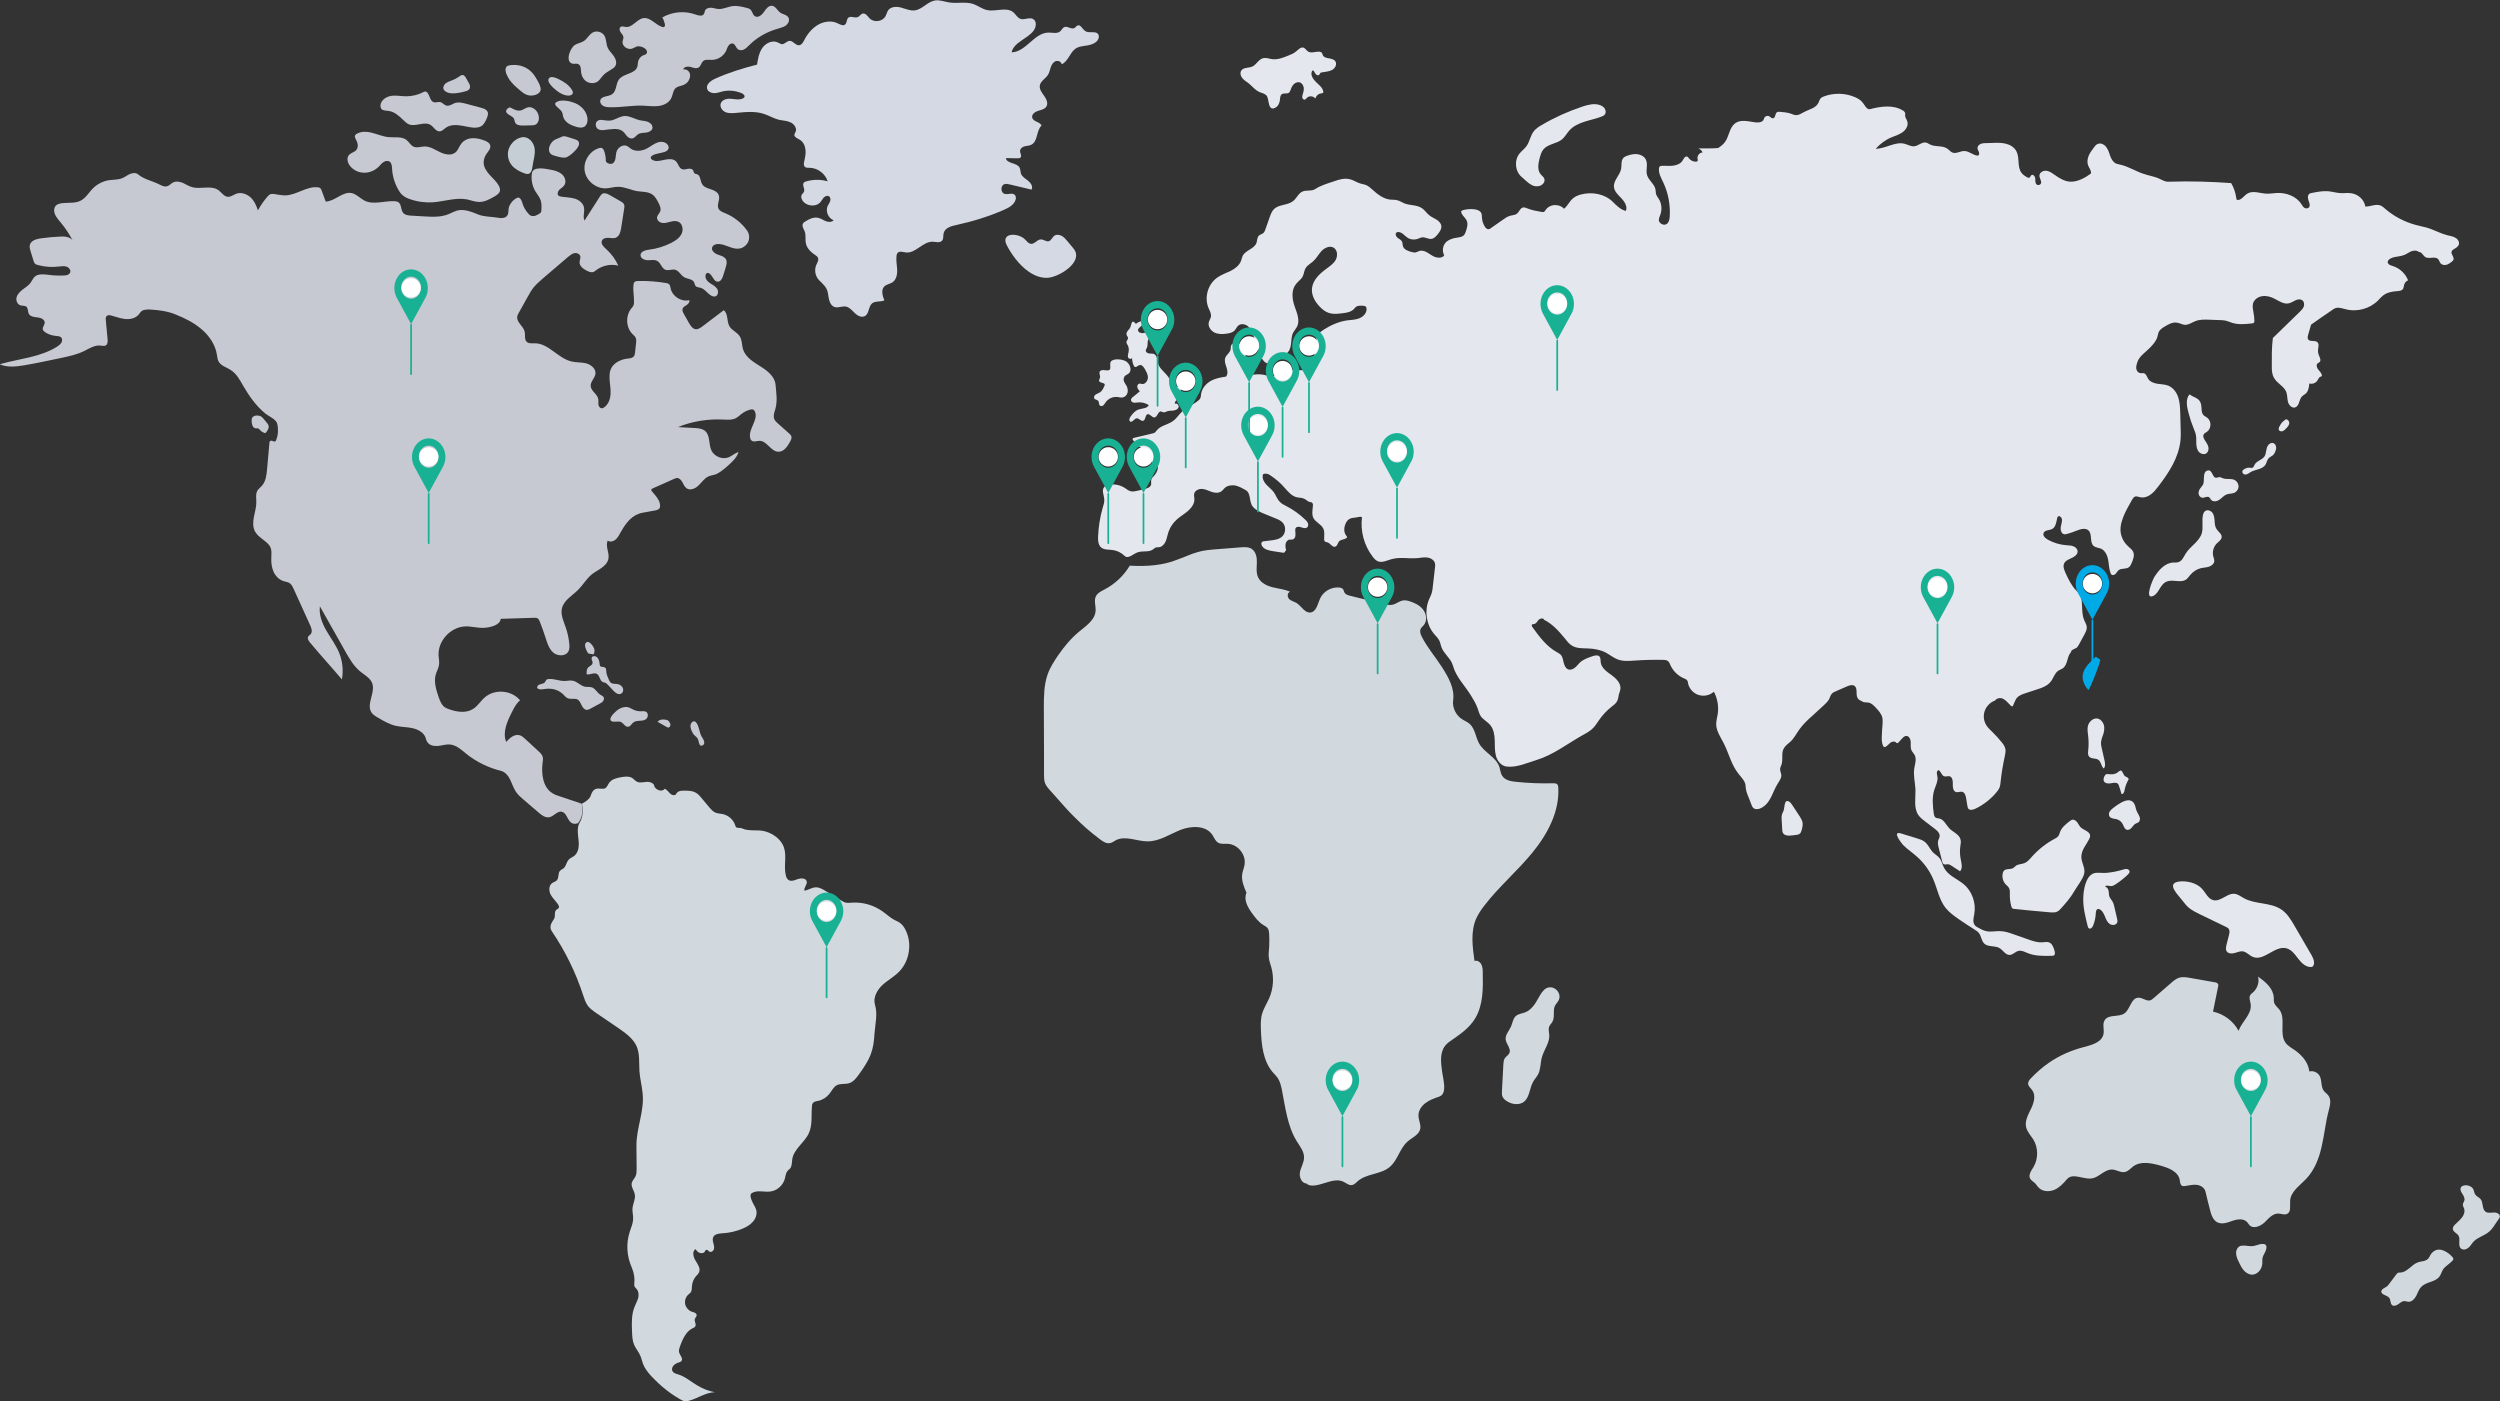 <?xml version="1.0" encoding="utf-8"?>
<!-- Generator: Adobe Illustrator 23.0.2, SVG Export Plug-In . SVG Version: 6.00 Build 0)  -->
<svg version="1.1" baseProfile="basic" id="圖層_1"
	 xmlns="http://www.w3.org/2000/svg" xmlns:xlink="http://www.w3.org/1999/xlink" x="0px" y="0px" width="1420px" height="796px"
	 viewBox="0 0 1420 796" xml:space="preserve">
<rect x="0" y="0" width="1420" height="796" fill="#333333" stroke="none"/>
<style type="text/css">
	.st0{fill:#00AAE7;}
	.st1{fill:#C6C9D2;}
	.st2{fill:#C5CED4;}
	.st3{fill:#D5D9E3;}
	.st4{fill:#D1D8DE;}
	.st5{fill:#E4E7ED;}
	.st6{fill-rule:evenodd;clip-rule:evenodd;fill:#E4E7ED;}
	.st7{fill-rule:evenodd;clip-rule:evenodd;fill:#19B194;}
	
		.st8{fill-rule:evenodd;clip-rule:evenodd;fill:none;stroke:#19B194;stroke-linecap:round;stroke-linejoin:round;stroke-miterlimit:10;}
	.st9{fill-rule:evenodd;clip-rule:evenodd;fill:#FFFFFF;}
	.st10{fill-rule:evenodd;clip-rule:evenodd;fill:#00AAE7;}
	
		.st11{fill-rule:evenodd;clip-rule:evenodd;fill:none;stroke:#00AAE7;stroke-linecap:round;stroke-linejoin:round;stroke-miterlimit:10;}
</style>
<path class="st0" d="M1192,378.2c-1.1,3.2-4,11-5.8,13.8c-6.5-7.9-2.4-13,4.2-19l2.6,1.7L1192,378.2z"/>
<path class="st1" d="M314.8,79.6c0.9-0.6,1.9-0.8,2.9-1.3c0.8-0.3,1.5-0.8,2.3-0.9c0.8-0.1,1.6,0.2,2.4,0.4l4.4,1.4
	c0.5,0.2,1.1,0.4,1.5,0.8c0.6,0.6,0.7,1.5,0.5,2.3c-0.2,0.8-0.7,1.5-1.2,2.2c-1.3,1.6-2.8,3-4.5,4.1c-0.6,0.4-1.3,0.8-2.1,0.9
	c-0.7,0.1-1.5,0-2.2-0.1c-1.5-0.3-3.1-0.7-4.6-1.2C310.3,86.9,311.7,81.6,314.8,79.6z"/>
<path class="st1" d="M319,63.3c0.6,0.9,0.6,2,0.9,3.1c1,3.2,4.4,4.8,7.6,5.7c1.4,0.4,2.9,0.6,4.2,0c1.6-0.9,2.2-3,2-4.8
	c-0.4-3.9-3.4-7.2-7-8.7c-2.6-1.1-7.4-2.2-10.1-0.9C313,59.2,318.1,61.7,319,63.3z"/>
<path class="st1" d="M314.1,49.7c2.4,2.2,5.2,4.4,8.5,4.6c0.6,0,1.2,0,1.8-0.3c0.6-0.3,1-0.8,1-1.4c0-0.5-0.2-0.9-0.4-1.3
	c-1.7-3-4.7-4.9-7.8-6.4c-1.4-0.7-4.4-2-5.5-0.3C310.7,46.3,313,48.6,314.1,49.7z"/>
<path class="st1" d="M289.4,45.3c1.6,2.3,3.7,4.1,5.8,5.9c1.3,1.1,2.6,2.2,4.2,2.7c1.9,0.7,4.2,0.5,6-0.6c0.6-0.3,1.1-0.8,1.4-1.4
	c0.7-1.3,0.1-2.8-0.5-4.2c-0.6-1.2-1.2-2.4-1.9-3.5c-0.7-1.2-1.5-2.3-2.5-3.3c-2.7-2.8-6.7-4.2-10.5-4c-1.6,0.1-3.6,0.1-4.1,1.7
	C286.6,40.7,288.4,43.8,289.4,45.3z"/>
<path class="st1" d="M291.6,66.9c0.7,0.8,0.6,2,1.1,2.9c0.8,1.4,2.8,1.5,4.5,1.5l4.7-0.1c0.9,0,1.9-0.1,2.6-0.6
	c0.7-0.5,1.1-1.2,1.4-2c0.8-2.9-0.8-6.3-3.6-7.4c-0.6-0.3-1.3-0.4-2-0.3c-1.4,0.1-2.5,1.1-3.8,1.6c-1.8,0.7-3.4,0.2-5-0.6
	c-1.2-0.6-2-1.4-3.1-0.3C285.4,64.2,290.5,65.6,291.6,66.9z"/>
<path class="st1" d="M324.9,36.1c1.1,0.4,2.4-0.2,3.5,0.3c1.7,0.7,1.5,3.1,1.7,4.9c0.3,2.1,1.5,4.2,3.4,5.2c1.9,1,4.4,1,6.1-0.3
	c1.2-0.9,1.9-2.3,3-3.4c1.2-1.3,2.9-2.3,4.4-3.2c1-0.6,2-1.2,2.5-2.1c1-1.7,0.3-4-0.9-5.7c-1.2-1.7-2.8-3.1-3.5-4.9
	c-0.9-2.2-0.6-4.8-1.9-6.8c-1.3-2-4.3-2.8-6.4-1.7c-2.1,1.1-3.1,3.4-5,4.8c-1.6,1.1-3.5,1.3-5.2,2.3
	C324.1,26.9,320.8,34.6,324.9,36.1z"/>
<path class="st1" d="M266,46.6c0.8,1.2,1.4,2.8,0.6,4c-0.5,0.6-1.2,1-2,1.2c-1.5,0.5-3,0.7-4.5,1c-2.2,0.3-4.6,0.5-6.6-0.6
	c-0.6-0.3-1.2-0.8-1.5-1.4c-0.6-1.2,0.2-2.7,1.2-3.5c1.1-0.8,2.4-1.2,3.6-1.7c1.4-0.5,2.8-1.3,4-2.1c0.4-0.3,0.9-0.7,1.4-0.8
	C264,41.9,265.1,45.3,266,46.6z"/>
<path class="st1" d="M274.1,71.1c-1.4,1.3-3.4,1.5-5.2,1.4c-2.7-0.2-5.2-1-7.9-1.3c-2.6-0.4-5.5-0.2-7.7,1.3
	c-1.2,0.8-2.2,2.1-3.6,2.1c-2.2,0.1-3.3-2.5-5.1-3.6c-3.5-2.3-8.5,1.2-12.4-0.4c-1.1-0.5-2-1.3-2.9-2.2c-2.5-2.4-5.2-5-8.6-5.4
	c-1.5-0.2-3.4-0.1-4.2-1.3c-0.3-0.5-0.4-1.1-0.4-1.7c0.1-2.9,3-5,5.9-5.5c2.9-0.5,5.8,0.2,8.7,0.2c3.3,0,6.7-0.8,9.6-2.3
	c0.5-0.2,1-0.5,1.5-0.4c0.4,0.1,0.8,0.4,1,0.7c1.4,1.8,1.5,4.8,3.7,5.4c1.2,0.3,2.4-0.4,3.6-0.1c1.3,0.3,2.2,1.7,3.5,2
	c1.6,0.4,3.1-0.8,4.6-1.4c2.2-0.8,4.6-0.2,6.8,0.4l8.2,2.2c2.1,0.5,4.5,1.6,3.9,4.1C276.8,67,275.4,69.9,274.1,71.1z"/>
<path class="st1" d="M203,81.2c0.4,1.3,0.3,2.9-0.6,4c-1.1,1.3-3.2,1.6-4.3,3c-1.3,1.6-0.7,4.2,0.6,5.9c1.9,2.5,5,4,8.1,4
	c3.1,0.1,6.2-1.3,8.4-3.5c0.9-0.9,1.6-1.9,2.6-2.5c1-0.7,2.4-1,3.5-0.3c1.2,0.8,1.3,2.5,1.4,4c0.2,4.1,1.4,8.1,3.4,11.7
	c0.7,1.2,1.4,2.4,2.5,3.3c1.2,1.1,2.7,1.8,4.2,2.3c4.2,1.5,8.8,2.1,13.2,1.8c6.5-0.5,13.1-2.9,19.5-1.6c2.2,0.5,4.3,1.4,6.6,1.4
	c3.1,0.1,5.9-1.5,8.6-3c1.4-0.8,3.1-1.9,3.3-3.5c0.1-0.9-0.2-1.8-0.6-2.6c-1.3-2.4-3.4-4.2-5.2-6.2c-1.8-2-3.5-4.4-3.5-7.1
	c0-1.8,0.7-3.6,1.7-5c1.1-1.5,2.6-3.2,2-4.9c-0.4-1.3-1.8-2-3-2.5c-2.3-0.9-4.6-1.5-7.1-1.4c-2.4,0.1-4.8,1.1-6.3,3.1
	c-1.2,1.5-1.7,3.5-3.1,4.8c-2.4,2.2-6.1,1.4-9,0c-2.9-1.4-5.7-3.3-8.9-3.2c-2,0.1-4,0.9-5.9,0.2c-1.8-0.7-2.7-2.7-4.2-3.9
	c-2.7-2.1-6.6-1.3-10.1-1.6c-3.4-0.3-6.6-1.8-10-2.6c-2.4-0.6-5.2-0.7-7.6,0.4C200,77.1,202.3,78.7,203,81.2z"/>
<path class="st2" d="M303.7,84.5c-0.4-3.2-2.8-6.3-5.9-6.6c-1-0.1-2,0.2-2.9,0.5c-2.9,1.1-5.2,3.7-6.1,6.7c-0.8,3-0.1,6.4,1.9,8.8
	c1.8,2.2,4.4,3.5,7,4.5c3.9,1.6,4.5-1.5,4.9-4.7C303,90.8,304.1,87.7,303.7,84.5z"/>
<path class="st1" d="M361.7,26.4c-0.9,0.3-1.7,0.9-2.6,1.2c-2.5,0.9-5.8-1.3-5.5-3.9c0.1-0.9,0.6-1.7,0.5-2.6
	c-0.1-1.1-1-1.9-1.6-2.8c-0.6-0.9-0.9-2.3,0-3c0.8-0.6,1.9-0.1,2.9,0c3.8,0.5,6.3-4.4,10-5c4-0.6,6.9,3.8,10.7,5
	c0.4,0.1,0.8,0.2,1.1,0c0.6-0.3,0.6-1.1,0.4-1.8c-0.3-1.2-0.7-2.4-1.4-3.6c5.7-3.3,12.8-3.9,19-1.6c1.5,0.5,3.6,1.1,4.5-0.2
	c0.5-0.6,0.5-1.5,0.8-2.2c0.6-1.2,2.2-1.6,3.5-1.5s2.6,0.6,4,0.7c2.7,0.2,5.2-1.2,7.9-1.6c2.8-0.4,5.6,0.3,8.3,1
	c0.6,0.2,1.3,0.3,1.9,0.8c1.3,1,1.3,3.1,2.7,3.9c1.7,1.1,3.9-0.6,5.1-2.4c1.2-1.7,2.6-3.8,4.7-3.5c2,0.3,2.9,2.6,4.5,3.8
	c1.5,1.1,3.8,1.2,4.7,2.8c0.9,1.5,0,3.4-1.3,4.5c-1.3,1-3.1,1.4-4.7,1.9c-6.1,1.7-11.8,4.9-16.3,9.4c-0.9,0.9-1.8,1.8-2.9,2.4
	c-1.1,0.6-2.6,0.6-3.6-0.2c-1-0.9-1.3-2.6-2.5-3.1c-1-0.4-2.1,0.2-2.7,1.1c-0.6,0.8-0.9,1.9-1.3,2.8c-1.4,3.1-4.7,5.3-8.2,5.3
	c-1.8,0-3.8-0.4-5,0.8c-1,0.9-1.2,2.6-2.3,3.4c-1.3,1-3.2,0.3-4.8-0.2c-1.6-0.4-3.9-0.1-4.1,1.5c1.4-0.4,3,0.5,3.6,1.9
	c0.6,1.4,0.2,3-0.5,4.3c-0.7,1.2-1.8,2.1-3.1,2.6c-1.5,0.6-3.2,0.7-4.4,1.8c-1.4,1.3-1.5,3.6-2.3,5.4c-1.2,2.8-4.3,4.3-7.3,4.7
	c-3,0.4-6-0.1-9.1-0.2c-6.3-0.2-12.5,1.1-18.8,0.9c-1.3,0-2.6-0.2-3.7-0.8c-1.1-0.7-1.9-2-1.5-3.2c0.7-2.5,4.6-1.9,6.7-3.4
	c2.6-1.8,2-5.9,3.9-8.4c2.6-3.5,9.1-3,10.4-7.2c0.3-0.9,0.2-1.8,0.4-2.8c0.3-1.3,1.1-2.5,2.2-3.3c0.8-0.6,2.5-0.6,2.8-1.7
	C368.2,27.5,363.6,25.8,361.7,26.4z"/>
<path class="st1" d="M343.5,73.8c1.6-0.2,3.1-0.4,4.7-0.5c1.8-0.1,3.8,0,5.3,1.1c1,0.7,1.7,1.8,2.5,2.8c0.8,0.9,2.1,1.7,3.3,1.4
	c1.3-0.3,2.1-1.7,3.2-2.4c1.3-0.8,3-0.7,4.5-0.9c1.5-0.2,3.3-1,3.6-2.5c0.1-0.7-0.1-1.4-0.5-2c-0.7-1-1.9-1.6-3.1-1.9
	c-1.2-0.3-2.5-0.4-3.7-0.6c-2.9-0.7-5.5-2.5-8.4-2.4c-2.3,0.1-4.2,1.3-6.3,2.1c-2.6,1-4.4,0.3-7,0.1c-1.9-0.1-3.4,1-3.2,3
	C338.7,73.8,341.3,74.2,343.5,73.8z"/>
<path class="st1" d="M344.1,91.3c0-1.8-0.3-3.7-0.9-5.4c-0.3-0.8-0.7-1.7-1.6-1.9c-0.4-0.1-0.8,0-1.2,0.1c-5.4,1.5-9.2,7.4-8.3,13
	c0.9,5.6,6.3,10,11.9,9.9c2.4-0.1,4.7-0.9,7.1-0.9c3.8,0,7.3,1.9,11,2.5c2.8,0.4,5.9,0.2,8.3,1.8c1.7,1.1,2.7,3,3.6,4.8
	c0.8,1.5,1.6,3.3,1,4.9c-0.5,1.2-1.6,2.1-1.8,3.3c-0.2,1.5,1.2,2.9,2.8,3.2c1.5,0.3,3.1-0.2,4.6-0.6c1.5-0.4,3.1-0.7,4.6-0.1
	c2.4,1,3.1,4.4,2,6.8c-1.1,2.4-3.5,4-5.8,5.2c-4,2-8.3,3.4-12.7,3.9c-2.1,0.3-4.8,1-4.9,3.1c0,1.9,2.3,2.9,4.2,2.9
	c1.9,0,4-0.5,5.6,0.6c1.8,1.2,2.3,4,4.3,4.8c1.7,0.7,3.7-0.4,5.5,0c2.2,0.5,3.3,3.2,5.3,4.3c1.8,1,4.3,0.9,5.4,2.6
	c0.5,0.9,0.5,2.1,1.4,2.7c0.6,0.4,1.4,0.4,2.1,0.6c2.7,0.5,4.2,3.5,6.7,4.7c0.6,0.3,1.2,0.4,1.8,0.3c1.8-0.3,2.2-2.9,1.2-4.4
	c-1-1.5-2.7-2.3-4.2-3.3c-1.5-1-2.8-2.8-2.3-4.5c0.1-0.6,0.5-1.1,1.1-1.2c0.3,0,0.6,0.1,0.8,0.2c2.1,1.1,2.6,4.8,5,4.8
	c1.7,0,2.6-1.9,3.1-3.6l1.4-4.5c0.4-1.5,0.9-3.1,0.2-4.5c-0.9-1.7-3-2.2-4.8-2.8c-1.8-0.7-3.7-2.3-3.1-4.1c0.5-1.4,2.2-2,3.7-1.9
	c4,0.1,7.7,3.2,11.7,2.6c2.2-0.3,4.2-1.9,5.1-3.9c0.9-2.1,0.6-4.6-0.7-6.4c-3.1-4.3-7.5-7.8-12.4-9.8c-1.5-0.6-3.1-1.2-3.8-2.6
	c-1.1-2.3,1-5,0.2-7.5c-0.6-1.9-2.7-2.9-4.6-3.5c-1.9-0.6-4.1-1.3-5-3.1c-1-1.8-0.8-4.7-2.7-5.4c-0.6-0.2-1.2-0.2-1.6-0.6
	c-0.4-0.4-0.4-1.1-0.7-1.6c-0.5-1-1.9-1.1-3-0.9c-1.1,0.2-2.2,0.6-3.3,0.2c-1.8-0.7-2.1-3.1-3.5-4.5c-1.6-1.6-4.3-1.3-6.6-0.8
	c-2.3,0.5-4.8,1.2-6.8,0c-0.5-0.3-0.9-0.7-0.9-1.2c0-0.6,0.5-1,1-1.3c2.1-1.2,4.6-1.2,6.9-2c0.9-0.3,1.9-0.9,2.2-1.9
	c0.2-0.6,0.1-1.3-0.3-1.9c-1.1-1.9-3.8-2.3-5.8-1.6c-2.1,0.7-3.8,2.1-5.7,3.2c-3,1.7-6.9,2.3-9.7,0.3c-0.6-0.5-1.2-1-1.9-1.4
	c-2.4-1.3-5.5,0.8-6.2,3.4c-0.3,1.2-0.3,2.4-0.5,3.5c-0.2,1.2-0.7,2.4-1.7,3C346.4,93.5,344.1,92.5,344.1,91.3z"/>
<path class="st3" d="M502.3,170.6c-1.1-2.7-2-6.2,0.2-8.1c1.2-1,2.8-1.2,4.2-2c2.3-1.4,3-4.4,2.9-7.1c-0.1-2.7-0.7-5.3-0.4-8
	c0.1-0.6,0.2-1.2,0.6-1.7c1.1-1.3,3.1-0.5,4.8-0.3c5.5,0.6,9.6-6.3,15.2-6.1c1.8,0.1,4,0.8,5.3-0.6c1-1.1,0.5-2.9,0.9-4.3
	c0.7-2.9,4.2-4,7.2-4.6c9.2-2,18.3-4.8,27-8.6c2.8-1.2,5.9-2.9,6.7-5.9c0.2-0.8,0.2-1.8-0.4-2.5c-1.3-1.6-3.9-0.1-5.9-0.7
	c-2.3-0.7-2.4-4.7-0.1-5.5c1-0.3,2.1-0.1,3.2,0.2l12.2,2.9c1-1.7-0.4-3.8-1.9-5c-1.5-1.2-3.4-2.2-4.1-4.1c-0.4-1.1-0.2-2.4-0.8-3.4
	c-1.5-2.9-7.2-2.1-7.8-5.4l6.7,0.1c0.6,0,1.2,0,1.6-0.4c1-0.9-0.3-2.5-0.2-3.9c0.1-1.3,1.4-2.2,2.6-2.5c1.3-0.3,2.6-0.3,3.8-0.9
	c3.8-1.9,2.7-8,5.8-10.9c-0.9-2.2-4.8-2.1-5.3-4.5c-0.4-1.8,1.4-3.2,3.2-3.8c1.7-0.5,3.8-0.9,4.8-2.4c1.2-1.9,0.1-4.3-1.2-6.1
	s-2.8-3.8-2.5-5.9c0.4-2.5,3.2-3.9,4.6-6c0.8-1.3,1.1-2.8,1.6-4.3c0.5-1.5,1.3-2.9,2.7-3.5c1.4-0.6,3.4,0.2,3.5,1.7
	c3.6-1.4,4.7-6.6,7.8-8.8c2.1-1.5,4.9-1.5,7.4-2c2.5-0.5,5.4-1.8,5.9-4.3c0.1-0.6,0.1-1.4-0.3-1.9c-1.3-2.2-5.1-0.4-7.3-1.8
	c-1.7-1.1-2.7-4-4.5-3.2c-0.7,0.3-1,1-1.7,1.4c-1.7,1-4-1.3-5.8-0.5c-1,0.4-1.4,1.6-2.2,2.3c-1.7,1.6-4.4,0.8-6.8,0.8
	c-8.1,0.1-12.8,11.1-20.9,11.2c1.3-5.8,8.9-7.5,12.5-12.3c1.5-2,1.9-5.4-0.3-6.6c-2.1-1.2-4.9,0.7-7.2-0.1c-1.7-0.6-2.6-2.5-4-3.7
	c-3.9-3.3-9.9-0.2-15-1.3c-2.8-0.6-5.1-2.5-7.7-3.4c-4.3-1.5-9.1-0.2-13.6-0.9c-2.8-0.4-5.6-1.6-8.4-1.1c-4.2,0.8-7.1,5.1-11.4,5.6
	c-2.6,0.3-5.1-0.9-7.7-1.6c-2.5-0.7-5.7-0.6-7.3,1.5c-0.7,1-0.9,2.3-1.5,3.3c-1.6,3.2-6.6,3.9-9.1,1.3c-1.1-1.2-2.2-3-3.8-2.7
	c-1.2,0.2-1.8,1.6-2.9,2c-1.7,0.7-3.9-0.8-5.3,0.3c-1.2,1-0.7,3.1-2,4c-1.1,0.8-2.7-0.1-4-0.7c-3.5-1.8-7.9-1.2-11.3,0.8
	s-6,5.2-7.8,8.7c-0.7,1.3-1.5,2.8-3,2.9c-2,0.1-3.3-2.5-5.2-2.5c-1.7,0-2.9,2-4.5,1.9c-0.8-0.1-1.4-0.6-2.1-0.9
	c-3-1.6-6.9,0.1-8.9,2.9c-2,2.8-2.6,6.3-3.1,9.6c-8,2-16.3,4.6-23.8,8c-2.5,1.1-5.4,3.3-4.5,5.9c0.5,1.5,2.3,2.3,4,2.3
	c1.6,0,3.2-0.6,4.8-1c3.5-0.8,7.4-0.4,10.7,1c1,0.4,2.1,1.4,1.6,2.3c-0.2,0.3-0.5,0.5-0.8,0.7c-2.1,1-4.5,0.4-6.8,0.2
	c-2.3-0.2-5,0.5-5.8,2.6c-0.7,2,0.8,4.2,2.7,5c1.9,0.8,4.1,0.6,6.2,0.4c5.3-0.5,10.9-1.1,15.9,0.7c2.8,0.9,5.3,2.5,8.1,3.2
	c2.2,0.5,4.6,0.5,6.7,1.5c2.1,0.9,3.8,3.4,2.9,5.4c-0.2,0.5-0.6,1-0.7,1.5c-0.2,1.5,1.8,2.2,3.1,3c1.9,1.1,3,3.4,3.2,5.6
	c0.3,2.2-0.2,4.4-0.7,6.6c-0.3,1.1-0.4,2.5,0.4,3.2c0.7,0.6,1.6,0.5,2.5,0.5c4.6,0,9.1,3.3,10.4,7.7c-4-1.2-8.4-1.1-12.4,0.1
	c-0.4,0.1-0.8,0.3-1.1,0.6c-1.2,1.3,0.7,3.4,0.1,5.1c-0.3,0.8-1.1,1.3-1.4,2c-0.3,0.7-0.2,1.6,0.1,2.3c1.7,4,8,4.9,10.7,1.6
	c0.7-0.8,1.1-1.8,1.9-2.6c0.8-0.7,2-1.2,2.9-0.6c0.8,0.6,1,1.8,0.6,2.8c-0.3,1-1,1.8-1.4,2.7c-1.3,3,0.3,6.9,3.4,8.1
	c-1.1,1.2-3,1.1-4.5,0.5c-1.5-0.6-2.8-1.6-4.4-1.9c-2.5-0.5-5,0.7-7.2,2.1c-0.5,0.3-1,0.6-1.3,1.2c-0.8,1.4,0.4,3,1,4.5
	c0.8,2.2,0.1,4.6,0.7,6.9c0.6,2.8,2.9,4.9,5.3,6.5c0.5,0.4,1.1,0.7,1.4,1.3c0.8,1.4-0.3,3-0.9,4.4c-1.2,2.9-0.5,6.5,1.8,8.7
	c1.8,1.8,3.9,3.6,4.6,6.1c0.5,1.7,0.5,3.5,1,5.1c0.4,1.7,1.5,3.4,3.1,3.9c2,0.6,4.2-0.6,6.2-0.3c2.1,0.3,3.6,2.2,5.2,3.7
	c1.5,1.5,3.9,2.8,5.8,1.7c2.5-1.4,1.9-5.6,4.2-7.3C497.4,170.8,500.4,171.6,502.3,170.6z"/>
<path class="st3" d="M584.3,154.3c3.3,2.3,7,3.7,10.8,3.5c6.5-0.4,20.9-9.2,14.6-16.7l-3.4-4.1c-1-1.2-2-2.4-3.4-3.1
	c-1.4-0.7-3.1-0.8-4.3,0.2c-1,0.9-1.5,2.4-2.8,2.9c-1.5,0.5-3-1.1-4.6-1c-2.1,0-3.5,2.7-5.6,2.5c-1.4-0.1-2.4-1.5-3.4-2.5
	c-3.8-3.9-14-4-10.4,3.2C574.4,144.3,578.8,150.5,584.3,154.3z"/>
<path class="st1" d="M330.4,456.5l-12.2-4.1c-1.6-0.5-3.1-1-4.5-1.9c-5.4-3.4-6.3-11-5.5-17.4c0.2-1.3,0.4-2.7-0.2-3.9
	c-0.4-0.8-1.1-1.5-1.7-2.1l-7.9-7.3c-1-0.9-2-1.9-3.3-2.2c-2.9-0.8-5.6,1.6-7.6,3.8c-2.2-5.5,0.6-11.7,3.3-17
	c1.2-2.4,2.5-4.9,4.6-6.6c-4.7-5.8-14.3-6.6-19.9-1.8c-2.5,2.1-4.2,5.2-7,6.8c-3.9,2.4-9,1.6-13.3,0.1c-1.1-0.4-2.2-0.8-3.1-1.6
	c-1.4-1.2-2.1-3.1-2.8-4.9c-1.5-4.4-3.1-9.2-1.7-13.6c0.5-1.6,1.4-3.1,1.7-4.8c0.4-1.9-0.1-3.9-0.2-5.8c-0.4-8.3,7-16.2,15.3-16.4
	c3.5-0.1,7,1,10.6,0.8c3.5-0.2,9.1-1.5,9.4-5.1l18.9-0.6c0.7,0,1.4,0,2,0.3c0.7,0.4,1.1,1.3,1.4,2.1c1.1,2.9,2.2,5.8,3.1,8.7
	c1,3.2,2,6.5,4.5,8.7c2.5,2.1,7.1,2.2,8.6-0.8c0.6-1.2,0.6-2.6,0.5-3.9c-0.3-3.3-1-6.6-2.1-9.7c-1.2-3.5-3-7.2-2.1-10.8
	c1.1-4.6,5.8-7.1,9.2-10.5c2.8-2.8,4.8-6.4,7.8-8.8c1.8-1.4,3.8-2.4,5.6-3.7c1.8-1.3,3.5-3.1,3.8-5.3c0.6-3.4-1.9-7-0.4-10.1
	c1.3,0.9,3.1,0.5,4.3-0.5c1.2-1,2-2.3,2.7-3.7c2.5-4.5,5.6-9.2,10.4-11c2-0.8,4.3-0.9,6.4-1.4c2.1-0.5,5.6-0.4,5.9-2.6
	c0.4-3.3-2.3-6.1-4.5-8.7c-0.2-0.3-0.5-0.6-0.5-0.9c0-0.5,0.6-0.8,1.1-1l11.9-5.3c0.5-0.2,1.1-0.5,1.6-0.5c1.4,0,2.4,1.2,3.1,2.4
	c0.6,1.2,1.2,2.5,2.3,3.4c2,1.5,5,0.3,6.8-1.5c1.8-1.7,3.3-4,5.5-5.1c1.2-0.6,2.5-0.7,3.8-1.1c2.6-0.9,4.7-2.7,6.8-4.5
	c2.7-2.4,5.6-4.9,6.7-8.3c-2,0.5-3.6,2.1-5.5,2.9c-3.6,1.5-8.2-0.3-9.9-3.8c-1.7-3.6-0.6-8.5-3.6-11.1c-1.7-1.4-4-1.6-6.2-1.7
	l-9.2-0.5c8-3.3,16.8-4.7,25.4-4.3c2.5,0.1,5.2,0.4,7.5-0.8c1.2-0.6,2.1-1.6,3.2-2.4c1.4-1.1,3-1.9,4.8-2.4c0.6-0.2,1.3-0.3,1.9,0
	c0.4,0.2,0.7,0.7,0.9,1.1c2,4.6-3.5,9.5-2.8,14.5c0.1,0.8,0.4,1.7,1.1,2.1c1.2,0.8,2.8,0,4.2,0c4.3-0.1,6.5,6.1,10.8,6.2
	c3.1,0.1,5.2-3,6.7-5.8c0.5-0.9,1-1.9,0.7-2.9c-0.2-0.7-0.8-1.2-1.3-1.7l-6.5-5.8c-0.7-0.6-1.4-1.3-1.8-2.1c-0.9-1.9-0.1-4,0.5-6
	c1.3-4.5,0.5-9.2,0.1-13.8c-0.4-4.6-4.6-7.9-8.6-10.4c-4-2.5-8.3-5.1-9.8-9.5c-0.8-2.5-0.5-5.3-1.9-7.5c-1.5-2.4-4.5-3.4-5.9-5.8
	c-1.6-2.8-0.6-7-3.2-9.1l-12,9.1c-1.2,0.9-2.6,1.9-4,1.7c-1.7-0.2-2.8-1.9-3.7-3.4l-3-5.3c-0.5-0.9-1-1.9-0.7-2.9
	c0.3-1,1.4-1.6,2.4-2.2c0.9-0.6,1.8-1.7,1.4-2.7c-4.5,1.1-9.6-2.1-10.6-6.7c-0.2-1-0.3-2.1-1.2-2.6c-0.3-0.2-0.8-0.3-1.2-0.4
	c-5.2-0.9-10.6-1.3-15.9-1.2c-0.8,0-1.6,0.1-2.2,0.6c-0.4,0.4-0.6,1.1-0.6,1.7c-0.3,2.2,0.1,4.3,0.2,6.5c0,2.2,0.6,4.6-0.9,6.2
	c-3.9,4.1-3.8,11.3,0.2,15.2c0.7,0.7,1.5,1.3,1.8,2.2c0.4,0.9,0.3,1.8,0.2,2.7l-0.6,5.6c-0.1,0.7-0.2,1.4-0.6,2
	c-0.8,1.1-2.4,1.3-3.8,1.4c-4,0.5-8.1,2.6-9.5,6.3c-0.6,1.6-0.6,3.2-0.6,4.9c0.1,3,0.8,5.9,0.6,8.9c-0.2,3-1.3,6.1-3.8,7.7
	c-0.3,0.2-0.7,0.4-1.1,0.4c-1.1,0.1-1.9-1.1-2-2.1c-0.1-1.1,0.1-2.2-0.1-3.2c-0.6-2.9-4.2-4.5-4.3-7.4c-0.1-2.5,2.4-4.4,2.7-6.8
	c0.4-2.9-2.4-5.2-5.2-6c-2.8-0.7-5.8-0.4-8.5-1.1c-7.6-1.8-12.8-10.2-20.6-10.3c-1.7,0-3.6,0.3-4.8-0.9c-1.4-1.4-0.6-3.8-1.1-5.7
	c-0.7-3.2-4.8-5.4-4.2-8.6c0.1-0.7,0.5-1.4,0.8-2l4.8-8.6c1.2-2.2,2.4-4.4,4-6.3c1.5-1.7,3.2-3.2,4.9-4.7l14.4-12.3
	c1.1-0.9,2.2-1.8,3.5-2.1c1.4-0.3,3,0.4,3.4,1.7c0.3,1.1-0.4,2.3-0.4,3.4c-0.1,2.3,2.1,3.8,4.1,4.9c1.1,0.5,2.2,1,3.4,0.8
	c0.8-0.2,1.4-0.7,2-1.2c3.5-2.6,8.3-3.6,12.5-2.5c-1.6-3.6-4-6.8-6.9-9.4c-1.4-1.3-3.2-3-2.4-4.8c0.6-1.3,2.3-1.7,3.8-1.6
	c1.5,0.1,3,0.5,4.3-0.2c1.9-0.9,2.5-3.3,2.8-5.3l1.7-10.9c0.2-1,0.3-2.1-0.2-2.9c-0.4-0.6-1-1-1.7-1.4l-6.3-3.6
	c-1.2-0.7-2.7-1.4-4-0.8c-0.7,0.3-1.1,1-1.6,1.7l-8.7,13.6c-1.1-2.2,0.2-5-0.3-7.5c-0.5-2.5-2.9-4.3-5.4-5c-2.5-0.7-5.1-0.7-7.6-1.1
	c-0.5-0.1-1-0.2-1.4-0.5c-1-0.8-0.5-2.4,0.3-3.3c0.9-0.9,2.1-1.5,2.8-2.5c1.4-1.8,0.7-4.6-1-6.2s-4-2.3-6.2-2.7
	c-4-0.8-10.5-2.1-11.1,2c-0.5,3.5,0.2,7.2,2,10.2c1,1.7,2.4,3.2,3,5.1c0.6,1.8,0.5,3.7,0.4,5.5c0,0.4,0,0.8-0.2,1.2
	c-0.3,0.5-0.8,0.8-1.3,1.1c-1.2,0.7-2.5,1.4-3.9,1.1c-0.9-0.2-1.6-0.8-2.1-1.5c-1.4-1.5-2.5-3.4-3.1-5.3c-0.5-1.5-1-3.5-2.6-3.7
	c-2.5,0.7-5,3.7-5.4,6.3c-0.2,1.2,0,2.6-0.6,3.7c-0.6,1-1.6,1.5-2.7,1.6c-1.1,0.2-2.2,0-3.3-0.2c-3.7-0.6-7.4-0.4-10.8-1.8
	c-3.9-1.6-8.2-3.3-12.2-2.1c-1.5,0.5-2.9,1.3-4.4,1.9c-4.5,1.9-9.5,1.6-14.4,1.3l-6.8-0.4c-1.8-0.1-3.7-0.3-4.8-1.7
	c-1.3-1.7-0.8-4.7-2.6-5.9c-0.6-0.4-1.4-0.6-2.2-0.6c-5.7-0.3-11.9,2.2-17-0.3c-2.5-1.3-4.5-3.6-7.2-4.3c-5.1-1.2-9.7,4.7-14.9,4.8
	l-2.2-6c-0.2-0.6-0.5-1.3-1-1.7c-0.4-0.3-0.9-0.3-1.3-0.4c-6.3-0.7-12,4.4-18.4,4.6c-2.2,0-4.3-0.5-6.5-0.8
	c-0.7-0.1-1.5-0.1-2.2,0.2c-0.6,0.3-1,0.7-1.4,1.2c-2.1,2.4-4,5.1-5.5,7.9c-0.9-2.8-2.1-5.5-4.3-7.5c-2.2-1.9-5.4-3-8.1-1.9
	c-1.6,0.6-3,1.8-4.7,1.7c-2.2-0.2-3.5-2.4-5.2-3.7c-4.2-3.1-10.2-0.4-15.1-1.8c-1.8-0.5-3.5-1.6-5.2-2.4c-1.8-0.7-3.8-1.1-5.5-0.3
	c-1.3,0.6-2.2,1.9-3.5,2.2c-1.5,0.4-3-0.3-4.3-1c-3.9-2-8.8-2.9-12.1-5.7c-1.2-1.1-3.1-0.9-4.6-0.3c-1.5,0.6-2.8,1.7-4.2,2.3
	c-2.5,1.1-5.4,0.9-8.1,1.3c-3.2,0.6-6.2,2.1-8.5,4.3c-2.5,2.4-4.2,5.7-7.3,7.3c-3.1,1.6-6.9,1-10.4,1.4c-1.6,0.2-3.3,0.6-4.1,2
	c-0.5,0.8-0.6,1.8-0.5,2.7c0.3,2.4,2.1,4.3,3.6,6.2c2.8,3.3,4.7,6.3,6.8,10.1c-1.7-2-4.8-2.2-7.4-2c-3.6,0.2-7.2,0.5-10.7,1
	c-2.5,0.4-5.4,1.2-6.1,3.6c-0.4,1.2,0,2.5,0.4,3.8l1.7,5.5c0.2,0.5,0.4,1.1,0.8,1.5c0.4,0.4,1,0.6,1.5,0.7c3.9,1.1,8,1.4,12.1,0.9
	c1.5-0.2,3-0.4,4.4,0.1c1.4,0.5,2.5,2.1,1.9,3.4c-0.6,1.3-2.3,1.6-3.7,1.6c-2.9,0.1-5.8,0-8.6-0.4c-2.6-0.3-5.7-0.7-7.7,1
	c-1.1,1-1.6,2.4-2.4,3.5c-1.1,1.5-2.8,2.6-4.3,3.7c-1.5,1.2-3,2.5-3.6,4.3c-0.6,1.8,0.2,4.2,2,4.8c1.2,0.4,2.6,0.1,3.5,0.8
	c1.1,1,0.7,2.8,1.4,4.1c0.9,1.6,3.1,1.8,5,2c1.9,0.2,4.1,1.2,4,3.1c-0.1,1.3-1.3,2.4-1.1,3.6c0.1,0.8,0.9,1.4,1.6,1.9
	c1.8,1.1,3.8,1.7,5.8,1.9c1,0.1,2.2,0.1,3,0.8c0.8,0.8,0.7,2.1,0.2,3c-0.5,0.9-1.4,1.6-2.3,2.2c-9.7,6.2-21.7,6.9-32.8,10.1
	c4.3,1.9,9.2,1.4,13.9,0.6c7.2-1.2,14.4-2.8,21.6-4.3c4.3-0.9,8.6-1.9,12.5-3.8c3-1.5,6-3.5,9.3-3.1c1,0.1,2.1,0.4,3-0.1
	c1.1-0.7,1.2-2.3,1-3.6l-1-10.8c-0.1-0.8-0.1-1.7,0.5-2.3c0.6-0.6,1.6-0.5,2.5-0.3c2.7,0.7,5.2,1.7,7.9,2c2.7,0.3,5.7-0.3,7.6-2.3
	c0.6-0.7,1.1-1.6,1.9-2.2c1.2-0.9,2.9-0.9,4.4-0.9c5.1,0.3,10.3,0.9,15,2.9c5.3,2.1,10.4,4.7,14.7,8.4c4.3,3.7,7.7,8.7,8.6,14.3
	c0.2,1.3,0.3,2.6,0.9,3.8c1.3,2.6,4.6,3.4,7,5c3.2,2.1,5.1,5.5,6.9,8.7c3.4,5.9,7.4,11.6,12.6,15.9c2.2,1.8,6.3,3.3,6.9,6
	c0.7,3,0.5,6.3-0.6,9.1c-0.1,0.3-0.3,0.6-0.5,0.8c-0.8,0.5-1.8-0.7-2.7-0.3c-0.6,0.2-0.7,0.9-0.7,1.6l-1.3,14.5
	c-0.3,3.3-0.7,6.9-2.9,9.4c-0.8,0.9-1.9,1.7-2.6,2.8c-1.1,2-0.6,4.4-0.6,6.7c0,2.8-0.9,5.6-1.4,8.3c-0.5,2.8-0.7,5.8,0.7,8.3
	c1.9,3.3,5.8,4.8,8.1,7.8c1.5,2,1.2,4.7,1.1,7.1c-0.1,2.7,0.2,5.4,1.3,7.9c1.1,2.4,3.1,4.5,5.7,5.3c1.2,0.4,2.5,0.5,3.5,1.2
	c1,0.7,1.6,1.9,2.1,3l9.5,20.9c0.8,1.6,1.4,3.8,0.2,5.1c-0.4,0.4-0.9,0.7-1.3,1.2c-0.7,1.1,0.2,2.6,1.1,3.6c5.9,7.1,12,13.7,18,20.8
	c0.9-4.9,0.4-10-1.4-14.7c-1.8-4.6-4.8-8.5-7.3-12.8c-2.5-4.3-4.4-9.1-3.8-14l14.5,25.7c2.3,4.1,4.7,8.2,8.3,11.2
	c2.5,2.1,5.7,3.7,6.9,6.7c2,5.4-3.5,11.9-0.4,16.7c0.9,1.3,2.4,2.2,3.8,3c3.2,1.9,6.5,3.8,10.1,4.6c3.1,0.7,6.3,0.6,9.4,1.3
	c3.1,0.7,6.3,2.4,7.4,5.3c0.3,0.8,0.4,1.7,0.9,2.4c1.1,2.1,3.9,2.6,6.2,2.4s4.6-1.1,7-0.8c3.5,0.4,6.3,3,9.1,5.3
	c5.6,4.5,12.5,7.9,19.5,9.6c2.5,0.6,4.3,2.8,5.4,5.1c1.1,2.3,1.9,4.8,3.3,6.9c1.2,1.8,2.8,3.1,4.4,4.5l8.4,7.2
	c1.7,1.5,3.8,3.1,6.1,2.7c2.6-0.5,4.6-3.8,7.2-3.1c2.4,0.6,2.9,3.8,4.6,5.6c1.2,1.3,2.8,1.5,4.5,0.9
	C331.1,464.2,331.1,460,330.4,456.5z"/>
<path class="st4" d="M514.3,528.1c-0.8-1.6-1.9-3.1-3.4-4.1c-0.9-0.6-2-1-2.9-1.5c-2.5-1.3-4.5-3.3-6.8-4.9
	c-5-3.5-11.1-5.3-17.2-4.9c-1.2,0.1-2.5,0.2-3.6,0c-1.1-0.3-2.2-0.9-3.1-1.5l-8.5-5.2c-1.6-1-3.4-2-5.3-2c-2.3,0-4.4,1.6-6.6,1.9
	c-0.4-1.8,1.8-3.5,1.3-5.3c-0.5-1.9-3.2-1.9-5-1.3c-1.8,0.7-4,1.6-5.5,0.4c-0.7-0.6-1.1-1.4-1.3-2.3c-1.4-5.2,0.6-10.9-1.1-16
	c-1.5-4.5-5.8-7.7-10.4-9.1c-4.6-1.4-9.2,0.2-13.5-1.8c-1.1-0.5-2.6,0.1-3.4-0.8c-0.2-0.3-0.3-0.6-0.4-0.9c-1-3.2-3.8-5.7-7.1-6.4
	c-1.5-0.3-3.1-0.3-4.5-1c-1.2-0.6-2.1-1.7-3-2.7l-4.7-5.6c-0.8-1-1.7-2-2.7-2.6c-2.1-1.4-4.7-1.4-7.2-1.4c-1.4,0-2.9,0.1-3.8,1.1
	c-0.3,0.4-0.5,0.8-0.8,1.1c-1,0.8-2.5,0.2-3.4-0.8c-0.9-0.9-1.7-2.1-2.9-2.5c-0.6,1.1-2.3,1.3-3.4,0.8c-1.2-0.5-1.6-0.9-2.4-2
	c0-1.9-2.4-2.8-4.3-2.7c-1.9,0.1-3.9,0.8-5.6-0.1c-1.1-0.5-1.8-1.6-2.9-2.2c-1.7-1-3.9-0.7-5.9-0.4c-2.7,0.5-5.6,1.1-7.1,3.4
	c-0.7,1-1.1,2.3-2.1,2.9c-1.3,0.7-2.8,0.1-4.3,0.2c-1.2,0.1-2.3,0.7-2.9,1.7c-0.7,1-0.9,2.1-1.4,3.1c-1,1.7-2.9,2.8-4.6,3.8l-0.1,0
	c0.8,3.5,0.7,7.8-1.4,11l0,0c-1.5,2.9-0.8,6.4-0.5,9.6c0.4,3.3,0.1,7-2.4,9c-1,0.8-2.2,1.2-3.1,2.1c-1.4,1.4-1.5,3.8-3,5
	c-0.6,0.5-1.4,0.8-2,1.4c-1.3,1.4-0.5,3.9-1.8,5.4c-0.7,0.8-1.9,1-2.7,1.6c-1.9,1.4-1.9,4.3-0.9,6.4c1.1,2.1,2.9,3.7,4.2,5.6
	c0.4,0.6,0.9,1.5,0.4,2.2c-0.3,0.4-0.8,0.6-1.2,0.9c-1.4,1-0.6,3.3-1.2,4.8c-0.2,0.6-0.6,1-0.9,1.5c-1.3,2-1.9,3.9-0.6,5.9
	c7.6,11.2,13.6,23.4,17.8,36.3c0.7,2.1,1.4,4.3,2.7,6.1c1.2,1.6,2.9,2.8,4.6,4l12.8,8.7c4,2.8,8.3,5.8,10.3,10.3
	c1.9,4.4,1.3,9.4,1.6,14.1c0.3,4.2,1.4,8.4,1.8,12.6c1.1,10.1-3.6,19.7-3.5,29.8l0.1,12.9c0,1.5,0,3.1-0.6,4.4
	c-0.7,1.4-1.9,2.5-2.2,4c-0.4,2.2,1.5,4.3,1.8,6.5c0.4,2.5-1,4.8-1.3,7.3c-0.3,2.3,0.5,4.5,0.3,6.8c-0.1,2.4-1.2,4.6-1.9,6.9
	c-2.2,6.8-1.7,14,1.2,20.5c1.2,2.8,1.7,5.9,1.4,8.9c-0.1,0.6-0.1,1.1,0.1,1.7c0.3,0.6,0.9,1,1.3,1.6c1.1,1.3,1.2,3.3,0.8,5
	c-0.5,1.7-1.4,3.2-2,4.8c-1.9,4.5-1.7,9.5-1.5,14.4c0.1,2.5,0.2,5.1,1.2,7.4c1,2.3,2.8,4.2,3.7,6.6c0.5,1.3,0.8,2.7,1.3,4.1
	c1,2.7,2.8,4.9,4.7,7c5.5,5.9,11.7,10.9,18.9,14.5c6.1-0.6,11.3-5.3,17.3-5.3c-3.6-0.7-7-2-10.1-3.9c-3.6-2.1-6.8-5-10.7-6.2
	c-1.2-0.4-2.5-0.6-3.2-1.7c-0.7-1-0.4-2.4,0.4-3.3c0.8-0.9,1.9-1.5,3-1.8c0.5-0.2,1.1-0.3,1.5-0.8c1.3-1.4-0.9-3.3-1.3-5.1
	c-0.2-1.1,0.1-2.1,0.5-3.2c1.5-4,3.3-8.4,7.1-10.3c0.6-0.3,1.3-0.5,1.6-1.1c0.8-1.3-0.7-2.9-0.2-4.3c0.3-0.8,1.1-1.4,1-2.2
	c-0.1-1.1-1.5-1.5-2.6-1.8c-1.9-0.6-3.4-2.3-3.9-4.2c-0.4-1.9,0.2-4.1,1.6-5.4c0.6-0.6,1.3-1,1.7-1.7c0.5-0.9,0.4-1.9,0.5-3
	c0.1-2.2,1-4.4,2.4-6c0.6-0.6,1.2-1.2,1.6-2c1.1-2.2-0.6-4.6-1.9-6.7c-1.3-2.1-2.1-5.2-0.1-6.6c0.6,0.8,1.3,1.7,2.3,2.1
	c1,0.4,2.3,0.3,2.9-0.5c0.3-0.4,0.5-1.1,1-1.2c0.6-0.2,1.1,0.6,1.7,1c1,0.6,2.3-0.3,2.6-1.4c0.3-1.1,0-2.3-0.3-3.4
	c-0.3-1.1-0.6-2.3-0.1-3.4c0.8-1.8,3.3-2.1,5.3-2.2c3.9-0.2,7.7-1.1,11.3-2.6c2.2-0.9,4.3-2.1,5.9-3.9c1.6-1.8,2.5-4.2,2-6.5
	c-0.4-1.7-1.5-3.1-2.2-4.7c-0.8-1.6-1.8-4.2-0.4-5.1c3-1.9,6.9-0.5,10.4-0.9c3.9-0.4,7.4-3.5,8.4-7.3c0.4-1.5,0.5-3.2,1.5-4.4
	c0.4-0.5,1-0.9,1.5-1.4c1.1-1.4,0.9-3.4,1.2-5.2c0.8-5.8,6.9-9.4,9.4-14.8c2.2-4.7,1.3-10.3,1.8-15.4c0-0.6,0.1-1.2,0.5-1.7
	c0.6-0.9,1.9-1.1,3-1.3c2.5-0.5,4.8-2,6.4-4c1.4-1.7,2.3-3.9,4.2-4.9c2.2-1.1,4.9-0.4,7.2-1.2c2.3-0.8,3.8-2.8,5.2-4.7
	c2.7-3.7,5.3-7.5,6.9-11.7c1.4-3.7,1.9-7.6,2.1-11.6c0.4-5.6,1.9-11.1,0.3-16.5c-1.2-4,1.1-8.2,4.1-11.1c3-2.8,6.8-4.8,9.7-7.8
	C516.7,545.7,518.2,535.7,514.3,528.1z"/>
<path class="st1" d="M309.5,387.5c0.3-0.4,0.5-1,0.9-1.4c0.3-0.3,0.8-0.4,1.3-0.4c3-0.3,5.8,1.1,8.8,1.1c1.7,0,3.4-0.5,5.1-0.1
	c2.4,0.6,4.1,2.7,6.4,3.3c1.4,0.3,3,0,4.4,0.5c1.9,0.8,2.8,3,4.6,4.1c0.6,0.4,1.4,0.7,1.8,1.3c0.5,0.7,0.2,1.7-0.3,2.4
	c-0.5,0.7-1.3,1.1-2.1,1.5l-5.2,2.8c-0.6,0.3-1.2,0.6-1.9,0.6c-1.3,0-2.3-1.3-2.9-2.5c-0.6-1.2-1.1-2.6-2.2-3.3
	c-1.7-1-3.9,0-5.7-0.8c-1.1-0.4-1.8-1.4-2.6-2.2c-3.2-3.1-7.4-3.7-11.5-2.9c-1.2,0.2-4.3,0.1-3-1.9
	C306.1,388.3,308.5,388.8,309.5,387.5z"/>
<path class="st1" d="M350.5,403.5c2-1.6,4.8-2.5,7.1-1.5c0.8,0.3,1.4,0.8,2.2,1.1c1.3,0.6,2.6,0.9,4,0.9c1.1,0,2.3-0.2,3.2,0.3
	c1.4,0.9,1.2,3.2-0.1,4.2c-2,1.5-5.1,0.3-7.1,1.8c-1.1,0.8-1.7,2.4-3,2.5c-1.7,0.2-2.6-2-4.1-2.7c-1.5-0.8-5.2,0.7-5.9-1.1
	C346.1,407.3,349.4,404.4,350.5,403.5z"/>
<path class="st1" d="M378.8,408.9c-0.9-0.1-1.9-0.3-2.8-0.2c-0.9,0.1-1.9,0.5-2.5,1.3l5.3,3c0.2,0.1,0.3,0.2,0.5,0.2
	c0.8,0.2,1.5-0.6,1.5-1.4c0-0.8-0.4-1.5-0.9-2.1c-0.4-0.5-1-0.9-1.5-0.7"/>
<path class="st1" d="M393.1,415.6c0.3,0.6,0.6,1.3,1.1,1.8c0.6,0.7,1.5,1.2,2,2c0.6,0.9,0.6,2.1,1,3.1c0.1,0.3,0.3,0.7,0.6,0.9
	c0.7,0.4,1.6,0,2-0.7c0.4-0.7,0.2-1.6-0.1-2.3c-0.3-0.7-0.8-1.4-1.2-2.1c-1.3-2.3-1.3-5.2-2.7-7.4c-0.9-1.4-1.9-1.6-2.9-0.5
	C391.6,411.9,392.3,414.1,393.1,415.6z"/>
<path class="st1" d="M333.5,370.2c0.2,0.4,0.4,0.8,0.9,1c0.7,0.4,1.8,0,2.5,0.6c0.9-0.9,1-2.4,0.5-3.6c-0.6-1.3-2.8-4.7-4.5-3.2
	C331.5,366.2,332.9,369,333.5,370.2z"/>
<path class="st1" d="M336,377.7c-0.5,0.5-1.3,0.8-1.8,1.3c-0.9,0.8-1,2.1-1,3.3c0,0.2,0,0.4,0.1,0.6c0.2,0.2,0.4,0.2,0.7,0.2
	c1.8-0.1,3.7-1.2,5.2-0.2c1.5,1,1.4,3.5,3,4.4c0.5,0.3,1.1,0.3,1.6,0.5c0.6,0.3,1.1,0.8,1.6,1.3l2.9,3.1c1.1,1.2,2.7,2.5,4.3,1.9
	c1.3-0.5,1.7-2.3,1.1-3.5c-0.6-1.2-2-2-3.3-2.1c-1.1-0.1-2.3,0-3.3-0.6c-0.6-0.4-1-1.2-1.3-1.9c-0.6-1.4-1.3-2.8-1.4-4.3
	c-0.1-0.9,0-2-0.7-2.5c-0.8-0.6-2.2-0.1-2.8-0.9c-0.2-0.3-0.3-0.7-0.3-1c-0.1-1.4-0.4-2.8-1.3-3.8c-0.9-1-2.8-1.2-3.2,0.1
	C335.6,374.9,337.5,376.1,336,377.7z"/>
<path class="st1" d="M144.8,243.2c0.6,0.2,1.3,0,1.9,0.2c0.5,0.2,0.8,0.7,1.2,1.1c0.6,0.6,1.4,1.1,2.3,1.4c0.2,0.1,0.4,0.1,0.6,0
	c0.2-0.1,0.4-0.3,0.5-0.5c0.7-1,1.5-2.1,1.3-3.3c-0.1-0.9-0.7-1.6-1.3-2.3l-1.5-1.8c-0.4-0.5-0.8-1-1.4-1.4
	c-1.5-0.9-4.5-0.9-5.3,0.9C142.7,239.1,143,242.7,144.8,243.2z"/>
<path class="st5" d="M709.9,47.9c-1.3-1.2-2.9-2-4-3.2c-1.2-1.3-1.8-3.3-0.8-4.7c1.3-1.8,4.2-1.3,6.2-2.2c2.3-1,3.5-4,6-4.7
	c1.7-0.5,3.5,0.2,5.2,0.5c3.2,0.4,6.3-0.8,9.2-2c1.6-0.6,3.2-1.3,4.5-2.4c1.3-1.1,2.8-2.7,4.3-2.1c1,0.4,1.5,1.5,2.4,2.1
	c1.9,1.3,4.5-0.1,6.7,0.2c0.4,0.1,0.9,0.2,1.2,0.6c0.3,0.3,0.3,0.8,0.5,1.2c1,2.6,5.4,1.3,7.1,3.5c1.2,1.6,0.1,4-1.7,5
	s-3.8,1-5.8,1.4c-0.3,0.1-0.6,0.1-0.9,0.3c-0.3,0.3-0.4,0.8-0.7,1.1c-0.8,0.8-2.2-0.3-2.6-1.4c-0.2-0.5-0.7-1.3-1.2-1
	c-0.2,0.1-0.4,0.3-0.4,0.6c-0.8,2.1,0.8,4.3,2.4,5.9s3.6,3,4.1,5.2c0,0.2,0.1,0.5,0,0.7c-0.2,0.5-0.9,0.5-1.4,0.6
	c-1.5,0.2-2.7,1.4-3.1,2.9c-1-1.5-3.4-1.7-4.7-0.5c-0.4,0.4-0.8,1-1.3,1.1c-0.7,0.1-1.3-0.5-1.4-1.2c-0.1-0.7,0.1-1.3,0.3-2
	c0.4-1.2,0.7-2.5,0.5-3.7s-1-2.5-2.2-2.9c-1.2-0.4-2.6,0.2-3.5,1.1c-0.9,0.9-1.4,2.1-1.8,3.3c-0.2,0.5-0.4,1-0.8,1.4
	c-1.1,0.9-2.9,0.1-4.1,0.9c-1,0.7-1,2.1-1.1,3.3c-0.2,1.5-0.8,3.1-2,4c-5,3.4-4-4.5-5.5-6.4c-1-1.2-2.8-1.6-4.1-2.1
	C713.2,51.3,711.9,49.7,709.9,47.9z"/>
<path class="st6" d="M1395.2,135.4c-1.5-1.1-3.4-1.4-5.2-1.8c-3.5-0.9-6.8-2.7-10.3-3.9c-2.4-0.8-5-1.2-7.4-1.9
	c-6.4-1.7-12.4-4.8-17.4-9.1c-0.9-0.8-1.8-1.6-2.8-2c-2.7-1-5.7,0.7-8.6,0.6c-0.6-3.8-3.9-6.9-7.8-7.5c-2-0.4-4.1,0-6.1-0.1
	c-2.5-0.1-4.9-0.9-7.4-1.1c-3-0.2-6.1,0.4-9.1,1c-0.4,0.1-0.9,0.2-1.3,0.4c-0.9,0.6-1.1,1.9-0.8,3c0.2,1.1,0.8,2.1,0.9,3.2
	c0,0.6,0,1.1-0.4,1.6c-0.6,0.7-1.7,0.7-2.5,0.3c-0.8-0.5-1.3-1.3-1.8-2.1c-2.8-4.5-8.5-6.6-13.8-6.4c-2.1,0.1-4.1,0.5-6.2,0.4
	c-3.6-0.2-7.5-1.9-10.6-0.1c-1.9,1.1-3.2,3.5-5.4,3.7c-0.2,0-0.3,0-0.5-0.1c-0.4-0.2-0.5-0.6-0.5-1c-0.4-3-1.4-5.9-2.9-8.5
	c-11.2-0.8-23.3-1.2-34.5-0.8c-1,0-1.9,0.1-2.9-0.2c-1.1-0.3-2-0.9-3-1.3c-3-1.5-6.4-1.9-9.5-3c-4.5-1.5-8.6-4.2-13.2-5.2
	c-0.8-0.2-1.5-0.3-2.3-0.6c-1.7-0.8-2.7-2.6-3.3-4.3s-1.1-3.6-2.3-5.1c-1.1-1.5-3.2-2.5-4.9-1.7c-0.9,0.4-1.5,1.2-2.1,2
	c-1.1,1.5-2.3,3.1-3,4.8c-0.7,1.8-0.9,3.8-0.2,5.5c0.6,1.5,1.9,2.9,1.5,4.5c-3.3,2.4-7.2,4.6-11.3,4.6c-3.4,0-6.5-1.9-9.3-3.9
	c-1.5-1-3-2.2-4.8-2.3c-1.8-0.2-3.9,1.1-3.8,2.9c0,1.5,1.5,3.1,0.8,4.4c-0.5,0.9-1.8,1.1-2.5,0.4c-0.8-0.8-0.6-2.2-0.7-3.4
	c-0.1-1.2-1.3-2.5-2.2-1.8c-0.5,0.4-0.6,1.2-1.1,1.4c-0.5,0.2-1,0-1.5-0.3c-1.1-0.6-2.1-1.3-2.9-2.3c-2.7-3.4-1-8.6-3-12.4
	c-1.2-2.3-3.6-3.7-6.1-4.3c-2.5-0.6-5.1-0.5-7.6-0.4l-3.8,0.1c-1,0-2,0.1-2.9,0.5c-0.9,0.4-1.7,1.3-1.7,2.3c0,0.8,0.5,1.5,0.8,2.2
	c0.3,0.8,0.2,1.8-0.5,2.1c-2.6,0-4.9-2.5-7.5-2.6c-2.4-0.2-4.7,1.7-6.9,0.9c-1.2-0.4-2-1.6-3.1-2.3c-2.8-1.9-6.7-0.8-9.7-2.3
	c-0.8-0.4-1.5-0.9-2.3-1.1c-2.3-0.5-4.3,1.8-6.7,2.1c-1.8,0.2-3.6-0.9-5.4-1.4c-5.4-1.5-10.8,2.8-16.5,2.8c2.5-2.8,5.6-5.1,9-6.5
	c2.2-0.9,4.5-1.6,6.4-3c1.9-1.4,3.3-3.9,2.5-6.1c-0.3-1.1-1.1-2-1.2-3.1c0-0.5,0.1-1.1,0-1.6c-0.2-0.7-0.8-1.2-1.4-1.5
	c-5.4-3.3-12.4-2.3-18.5-0.7c-2,0.5-3.2-2.7-4.6-4.2c-1-1.1-2.4-1.9-3.7-2.5c-5.6-2.5-12.3-2.7-18-0.5c-0.7,0.3-1.4,0.6-1.8,1.1
	c-0.7,0.7-0.8,1.8-1.3,2.6c-1.5,3-5.3,3.6-8.2,5.2c-1.4,0.7-2.7,1.7-4.3,1.7c-1.1,0-2.2-0.5-3.3-0.9c-2.1-0.7-4.3-0.8-6.4-1
	c-0.4,0-0.8,0-1.2,0.2c-1.3,0.7-0.8,3.3-2.3,3.5c-0.9,0.1-1.5-0.8-2.3-1.2c-0.8-0.4-1.8-0.1-2.4,0.5c-0.4,0.5-0.5,1.2-0.8,1.7
	c-0.9,1.4-3,1.5-4.6,1.3c-3.9-0.5-8.2-1.8-11.4,0.5c-3.3,2.4-3.4,7.2-5.7,10.5c-1,1.5-2.5,2.6-4,3.6c-3.7,0.3-7.6,0.2-11.3,0.2
	c1.1,0.4,2,1.2,2.5,2.3c-1.7,0-3.2,1.8-2.9,3.5c0.1,0.5,0.3,1.2-0.1,1.5c-0.1,0.1-0.4,0.2-0.5,0.2c-1.7,0.2-3.4-0.6-4.4-2
	c-0.2-0.3-0.4-0.5-0.6-0.7c-0.6-0.4-1.4-0.1-1.8,0.4c-0.5,0.5-0.7,1.2-1.1,1.7c-1.1,1.8-3.2,2.6-5.3,2.9c-2,0.3-4.1,0-6.2,0.1
	c-0.5,0-1.1,0-1.5,0.4c-0.3,0.3-0.4,0.7-0.4,1.1c-0.3,2.9,1.3,5.5,2.5,8.1c2.8,6,4,12.6,3.6,19.2c-0.1,1.5-0.4,3.3-1.7,4.2
	c-1.6,1.2-4.4-0.2-4.5-2.2c0-1,0.5-2,0.8-2.9c1.2-3.1,0.8-6.7-1-9.4c-0.5-0.7-1-1.4-1.3-2.2c-0.3-0.9-0.2-2-0.4-2.9
	c-0.6-3.1-3.9-5.1-4.8-8.2c-0.8-2.8,0.6-5.9-0.6-8.6c-0.8-1.8-2.7-2.9-4.7-3.2s-3.9,0.2-5.8,0.8c-0.9,0.3-1.8,0.7-2.4,1.4
	c-1.4,1.6-0.8,4-1.2,6c-0.6,3.7-4.4,6.6-4.1,10.3c0.2,2.7,2.4,4.6,4.3,6.6c1.8,1.9,3.5,4.6,2.5,7.1c-2.8-0.5-5.4-3.1-7.4-5.1
	c-4.6-4.6-11.9-5.9-18.2-4.2c-1.6,0.4-3.2,1.1-4.5,2.2c-2,1.7-3,4.3-5.1,5.9c-1.3-1.6-3.4-2.2-5.4-2.1c-2,0.1-4,1.2-5.1,2.9
	c-0.3,0.4-0.5,0.9-1,1c-0.3,0.1-0.7,0.1-1.1,0c-2.9-0.5-5.7-1-8.4-2.1c-0.6-0.3-1.3-0.5-2-0.5c-1.9,0.2-2.4,2.8-4,3.8
	c-1,0.6-2.2,0.6-3.3,0.9c-1.7,0.4-3.1,1.4-4.5,2.4l-6.7,4.7c-0.4,0.3-0.9,0.6-1.4,0.6c-0.9,0-1.5-0.7-2-1.4c-1-1.6-1.6-3.5-1.7-5.4
	c0-0.7,0-1.5-0.3-2.2c-0.6-1.5-2.3-2.1-3.9-2.3c-2.2-0.3-4.5-0.1-6.6,0.5c-0.3,0.1-0.7,0.2-0.9,0.6c-0.1,0.2,0,0.4,0,0.7
	c0.5,1.8,2.4,3,3.1,4.7c0.8,1.8,0.2,3.9-0.4,5.7c-0.3,0.9-0.6,1.9-1.3,2.6c-1,0.9-2.4,1.1-3.8,1.3c-2.3,0.3-4.6,1-6.3,2.6
	c-1.9,1.9-2.3,5.1-1,7.4c-0.7,1.5-3.3,1.6-4.9,1.1c-1.6-0.5-2.9-1.6-4.3-2.4c-1.4-0.9-3.1-1.6-4.7-1.2c-0.8,0.2-1.5,0.7-2.4,0.9
	c-0.8,0.1-1.6-0.1-2.4-0.3c-1.9-0.5-4-1.3-4.7-3.1c-0.3-0.9-0.2-2-0.6-2.8c-0.5-1-1.7-1.5-2.6-2.2c-0.9-0.8-1.4-2.3-0.4-3
	c0.3-0.2,0.7-0.2,1-0.2c2.2,0.1,3.6,2.3,5.4,3.4c1.5,0.9,3.5,1.1,5.2,0.6c1-0.3,2-0.9,3-1c1.7-0.1,3.4,1.1,5.1,0.9
	c1.7-0.2,2.9-1.7,4-3.1c0.8-1.1,1.7-2.4,1.7-3.8c0-1.7-1.3-3.1-2.7-4c-1.4-0.9-3-1.5-4.3-2.6c-1.5-1.2-2.5-2.9-4-3.9
	c-2.9-2-6.8-1.5-10.1-2.8c-1.4-0.6-2.7-1.5-4.2-1.8c-1.2-0.3-2.4-0.2-3.7-0.3c-3.9-0.4-7.3-3-10.2-5.7c-1.1-0.9-2.1-1.9-3.4-2.5
	c-1.2-0.5-2.4-0.6-3.6-1c-1.9-0.6-3.6-1.8-5.5-2.3c-3-0.9-6.3,0-9.3,1.1c-3.3,1.1-7.7,2.4-10.5,4.3c-2.1,1.5-5,0.5-7.4,1.5
	c-2.3,1-3.3,3.8-5.3,5.4c-3.1,2.5-7.9,1.8-10.8,4.5c-1.3,1.2-1.9,3-2.5,4.6l-2.4,6.8c-0.3,0.9-0.6,1.8-1.4,2.4
	c-0.7,0.6-1.8,0.7-2.4,1.4c-1,1-0.9,2.7-1.3,4c-1.2,3.5-6.3,4.2-7.9,7.5c-0.4,0.9-0.6,1.9-0.9,2.8c-1,2.6-3.4,4.4-5.9,5.7
	c-2.5,1.2-5.2,2.1-7.5,3.7c-5.4,3.7-7.6,11.3-5.1,17.3c0.7,1.6,1.7,3.3,1.4,5c-0.2,1.1-0.9,2-1.2,3.1c-0.6,2.3,1,4.8,3.2,5.9
	c2.2,1,4.7,1,7.1,0.6c1.5-0.2,3.1-0.6,4.2-1.6c0.9-0.9,1.3-2.2,2.3-3c1.6-1.3,4.1-0.8,5.6,0.6c1.5,1.4,2.3,3.4,3,5.3l3.8,10.5
	c0.5,1.5,1.2,3.1,2.4,4.2c2,1.8,5.5,1.5,7.2-0.6c0.6-0.8,1-1.7,1.7-2.3c1-0.8,2.3-1,3.4-1.7c1.9-1.1,2.6-3.5,2.8-5.7
	c0.3-2.2,0.2-4.5,1.3-6.4c0.6-1.1,1.5-2.1,2.1-3.2c1.8-3.5,0-7.7-1.3-11.4c-1.5-4.2-2.1-9.2,0.6-12.7c1.2-1.6,3-2.7,3.9-4.4
	c0.8-1.5,0.8-3.4,1.7-4.8c1-1.7,2.9-2.6,4.3-3.9c1.9-1.7,3.1-4.1,4.8-5.9c1.8-1.8,4.7-3.1,6.8-1.8c2.2,1.3,2.4,4.6,1.2,6.9
	c-1.2,2.2-3.5,3.7-5.5,5.2c-3.8,2.8-7.5,6.3-8,11c-0.4,3.9,1.7,7.6,4.4,10.4c1.5,1.6,3.3,3,5.3,3.6c2.2,0.7,4.7,0.5,7,0.2
	c2.8-0.3,5.9-0.7,7.6-3c1.2-1.6,3-1.4,4.9-1.3c0.3,0,0.7,0.1,1,0.2c0.6,0.3,0.8,1,0.8,1.6c0.1,2.4-1.9,4.4-4.1,5.3
	c-2.2,0.9-4.7,0.9-7,1.2c-4.7,0.7-9,2.6-13,5.1c-2.3,1.4-4.9,3.7-4.3,6.4c0.1,0.6,0.4,1.2,0.5,1.7c0.1,1-0.4,2-0.8,2.9
	c-0.9,2.1-1.2,4.5-0.8,6.8c0.2,1.3,0.5,2.6-0.1,3.8c-0.8,1.3-2.6,1.6-4.1,1.6c-5.9,0.1-12.4-0.8-17.3,2.4c-0.8,0.5-1.5,1.1-2.3,1.2
	c-1,0.2-2.1-0.2-3.1-0.5c-2.5-0.8-5.2-1-7.8-0.6c-1.3,0.2-2.9,0.5-3.9-0.5c-0.5-0.5-0.7-1.3-0.8-2c-0.3-2.2,0.1-4.4,0.2-6.6
	c0.1-2.2-0.1-4.5-1.2-6.4c-1.2-1.9-3.5-3.1-5.6-2.3c-0.7,0.3-1.3,0.7-1.5,1.4c-0.2,0.6-0.1,1.3-0.2,2c-0.3,1.9-2.3,3-3,4.7
	c-0.7,1.7,0,3.7,0.6,5.4c0.6,1.8,1,3.9-0.2,5.4c-3.1,0.5-6.2,1-8.9,2.6c-2.7,1.6-4.9,4.3-5.3,7.4c-0.1,0.8-0.1,1.7-0.5,2.4
	c-0.3,0.6-0.8,1-1.3,1.4c-2.9,2.3-6.5,3.7-9.1,6.2c-1.8,1.7-3.1,3.9-5.1,5.3c-2.9,2.1-7,2.5-9.2,5.3c-0.3,0.3-0.5,0.7-0.8,1
	c-0.6,0.5-1.3,0.7-2,0.8l-10.1,2.4c-0.3,0.1-0.6,0.1-0.7,0.4c-0.2,0.3,0,0.8,0.3,1.1c1.4,1.8,3.1,3.4,5.1,4.6c0.9,0.5,1.8,1,2.3,1.9
	c0.5,0.7,0.6,1.6,0.9,2.4c0.9,2.4,3.2,3.8,5.4,5c0.8,1.8-0.3,4.2-1.5,5.7c-0.7,0.9-1.8,1.6-2,2.8c-0.2,0.9,0.1,1.8-0.1,2.7
	c-0.4,1.5-2.2,2.1-3.7,2.5l-3.8,0.9c-1.4,0.3-2.8,0.7-4.2,0.3c-1.2-0.3-2.2-1.2-3.3-1.9c-2.7-1.7-6.1-2.4-9.3-1.6
	c-0.9,0.2-1.7,0.5-2.3,1.1c-1.6,1.8-0.2,4.5,0,6.8c0.2,1.8-0.4,3.5-0.9,5.1c-1.5,5.3-2.4,10.9-2.6,16.4c-0.1,2.1,0.1,4.6,1.7,6
	c1.7,1.5,4.3,1.2,6.5,1.5c2.5,0.3,5,1.5,6.8,3.3c2.3,2.2,5.1-1.5,8.2-2.2c2.7-0.6,5.9,0.2,8.1-1.5c0.4-0.3,0.8-0.7,1.2-0.9
	c0.7-0.3,1.5-0.2,2.3-0.3c1.6-0.3,2.8-1.6,3.5-3.1c0.7-1.5,0.9-3.1,1.4-4.6c0.9-3.2,2.8-6.1,5.3-8.3c2-1.7,4.3-3,6.3-4.8
	c2-1.8,3.6-4.2,3.4-6.8c-0.1-0.9-0.3-1.9-0.1-2.8c0.4-1.8,2.6-2.8,4.5-2.7c1.9,0.1,3.6,1.1,5.4,1.7c1.8,0.6,3.9,0.8,5.5-0.3
	c0.8-0.5,1.3-1.4,2-2c1.6-1.4,4-1.7,6.1-1.3c2.1,0.5,4,1.6,5.8,2.6c3.1,1.8,1.7,6.6,4,9.4c1.7,2,4.2,3.1,6.7,4.1l6.1,2.5
	c1.5,0.6,3,1.2,4.1,2.4c2,2.1,1.9,5.9-0.2,7.9c-1.8,1.7-4.4,2-6.8,2.3l-3.3,0.4c-0.4,0-0.9,0.1-1.2,0.3c-0.9,0.6-0.6,2,0.1,2.8
	c1.4,1.8,3.9,2.2,6.2,2.6l5.9,0.9c0.6-0.3,0.7-1,1.3-1.4c-0.3-1.2-0.5-2.4-0.3-3.6c0.2-1.2,1.1-2.4,2.3-2.5c0.6-0.1,1.2,0.1,1.8-0.1
	c0.9-0.3,1.5-1.3,1.5-2.3c0.1-1-0.1-1.9-0.1-2.9c0-0.4,0-0.9,0.2-1.2c0.6-1,2.1-0.9,3.2-0.5c1.1,0.4,2.4,0.8,3.3,0.1
	c0.7-0.5,0.8-1.6,0.5-2.4c-0.3-0.8-0.9-1.5-1.6-2.1c-3.1-3-6.6-5.5-10.4-7.5c-1.4-0.7-2.9-1.4-4-2.6c-1.5-1.5-2.1-3.6-3.3-5.3
	c-1.2-1.7-2.9-2.9-4.3-4.4c-1.4-1.5-2.5-3.6-2-5.6c0.2-0.8,1.3-0.7,2.2-0.6s1.5,0.5,2.2,1c3,2,5.7,4.3,8,7c1.9,2.1,3.9,4.6,6.7,5.3
	c1.5,0.4,3.1,0.2,4.4,0.9c1.1,0.5,1.9,1.5,3,1.8c0.5,0.1,1,0.1,1.4,0.4c0.6,0.4,0.6,1.3,0.5,2c-0.2,2.3-0.7,4.7,0.3,6.7
	c1.3,2.5,4.4,3.5,5.6,6c0.9,1.8,0.5,3.9,0.5,5.9c0,0.4,0,0.9,0.3,1.3c0.4,0.5,1.1,0.5,1.7,0.7c1.6,0.6,2.7,2.9,4.3,2.4
	c1.3-0.4,1.4-2.2,2.3-3.1c1-1,2.6-0.9,3.8-1.6c0.3-0.2,0.6-0.4,0.6-0.8c0-0.3-0.2-0.5-0.4-0.7c-1.6-1.9-1.4-4.9-0.3-7.1
	c0.4-0.9,1-1.7,1.7-2.2c1.2-0.9,2.8-0.9,4.3-1.1c1.1-0.2,2.1-0.6,3.2-0.2c-1,7.9,1.2,16.1,6,22.4c0.8,1.1,1.8,2.2,3,2.7
	c2.5,1,5.2-0.5,7.8-1.2c4.8-1.4,9.9-0.1,14.8-0.6c1.9-0.2,3.8-0.6,5.7-0.3c1.9,0.3,3.8,1.5,4.2,3.4c0.1,0.7,0.1,1.3,0,2l-1.3,11.4
	c-0.1,1.2-0.3,2.3-0.6,3.4c-0.4,1.3-1.1,2.5-1.6,3.8c-2.6,6.3-1.5,14,2.9,19.3c1.1,1.3,2.4,2.5,3.1,4c0.5,1.1,0.7,2.4,1.1,3.5
	c1.4,3.9,5.4,6.5,6.5,10.4c1.8,6.7,6.8,11.4,10.4,17.3c1.4,2.2,2.7,4.5,3.6,6.9c0.6,1.5,0.9,3.2,1.8,4.6c1.4,2.1,3.9,3.2,5.5,5.2
	c1.9,2.3,2.4,5.5,2.5,8.5c0.1,3-0.1,6.1,0.7,9c0.8,2.9,3,5.6,6,6c5.8,0.7,11.7-2.1,17.3-3.8c9.3-2.9,17.2-9.1,25.7-13.9
	c2.2-1.2,4.5-2.4,6.2-4.2c1.3-1.3,2.2-2.9,3.3-4.4c2-2.9,4.4-5.5,7.2-7.7c1.3-1,2.7-2,3.3-3.5c0.5-1.1,0.5-2.3,0.8-3.4
	c0.3-1.1,0.8-2.2,0.9-3.3c0.3-3.2-2.5-5.9-5.1-7.8c-2.7-1.9-5.7-4-6.1-7.2c-0.1-1.2,0-2.6-0.8-3.4c-1-0.9-2.5-0.5-3.8-0.1
	c-2.6,0.9-5.3,1.8-7.3,3.7c-0.9,0.9-1.7,2-2.7,2.8c-1,0.8-2.3,1.4-3.6,1.1c-1.6-0.5-2.4-2.2-2.8-3.8c-0.4-1.6-0.6-3.4-1.7-4.6
	c-0.7-0.7-1.6-1.1-2.4-1.6c-5.7-3.2-9.8-8.7-13.6-14c-0.4-0.5-0.7-1.3-0.2-1.7c0.2-0.1,0.5-0.1,0.8-0.1c1.3-0.1,2-1.4,2.8-2.4
	c0.9-0.9,2.7-1.3,3.1-0.1c4.6,2.3,8.1,6.1,11.4,10.1c1.4,1.7,2.7,3.6,4.6,4.7c2.6,1.5,5.7,1.4,8.7,1.5c3.5,0.1,7.1,0.7,10.3,2.3
	c2.4,1.3,4.5,3.1,7,4c3,1.1,6.3,0.8,9.5,0.6c5.4-0.4,10.8-0.5,16.2-0.4c0.9,0,2,0.1,2.7,0.7c0.7,0.5,1,1.4,1.4,2.3
	c1.5,3.3,4.3,6.1,7.7,7.5c0.7,0.3,1.5,0.6,1.9,1.3c0.3,0.4,0.3,0.9,0.4,1.4c0.6,3.1,2.9,5.7,5.9,6.7c3,1,6.4,0.3,8.8-1.8
	c2,3.8,2.8,8.2,2.2,12.5c-0.3,2-0.9,4-0.9,6c0.1,3.9,2.5,7.3,4.3,10.8c2.9,5.7,4.3,12.2,8.3,17.2c1.7,2.2,4,4.3,4.1,7
	c0.1,3.6,1.9,6.6,3.1,10.1c0.3,0.9,0.7,1.9,1.4,2.5c1,0.8,2.4,0.7,3.5,0.3c2.8-1,4.9-3.5,6.3-6.2c1.4-2.7,2.4-5.6,4-8.1
	c0.9-1.5,2.1-3,2-4.7c-0.1-1.2-0.7-2.3-0.7-3.4c0-0.9,0.5-1.7,0.8-2.6c0.7-2.1,0.3-4.3,0.5-6.5c0.3-3.2,2.2-4.5,4.4-6.4
	c2.3-2,3.6-4.9,5.4-7.3c2.1-2.9,4.7-5.3,7.4-7.7l6.2-5.7c1.2-1.1,2.5-2.3,3.2-3.7c0.5-1.1,0.8-2.3,1.6-3.1c0.6-0.6,1.3-0.9,2-1.2
	l6.4-2.8c1.4-0.6,3.1-1.2,4.4-0.3c1.8,1.4,0.7,4.3,1.5,6.4c0.4,1.1,1.4,1.9,2.6,2.2c1.2,1.1,2.4,0.5,4,0.9c1.7,0.4,3,1.8,4.1,3
	c1.5,1.6,3.1,3.4,3.6,5.6c0.2,1.2,0.1,2.4,0.1,3.6c-0.2,2-0.3,4-0.4,6.1c-0.1,2.1-0.2,4.3,0.7,6.2c0.1,0.3,0.3,0.6,0.7,0.7
	c0.3,0.1,0.6,0,0.8-0.2c1.1-0.6,1.8-1.6,2.7-2.3c1-0.7,2.5-0.9,3.2,0c0.8,1,1.8-0.6,2.7-1.6c0.9-0.9,1.7-2.1,3-2.2
	c1.5-0.1,2.5,1.7,2.6,3.3c0.1,1.5-0.2,3.1,0.3,4.6c0.5,1.1,1.4,2,2,3.1c1.1,2.3,0.1,5-0.3,7.5c-0.6,4,0.5,8,0.7,12
	c0.1,4.9-1.1,10.3,1.6,14.4c1.1,1.6,2.7,2.8,4.3,4l5,3.8c1.7,1.3,3.3,2.9,2.7,4.9c-0.1,0.5-0.4,1-0.6,1.5c-0.5,1.4-0.2,3,0.2,4.5
	l2,7.8c0.1,0.5,0.3,1.1,0.8,1.4c0.8,0.5,1.8,0,2.7,0.1c0.5,0.1,1,0.4,1.4,0.6l5.2,3.4c1.6-1.7,0.9-4.4,0.4-6.8
	c-0.5-2.5-0.6-5.1-0.2-7.7c0.2-1.2,0.4-2.3,0.1-3.5c-0.7-3-4.2-4.2-6.3-6.3c-1.9-2-3.1-5.1-5.8-5.7c-0.8-0.2-1.6-0.1-2.2-0.6
	c-0.6-0.5-0.8-1.4-0.9-2.1c-0.6-4.5-1.1-9.2,0.3-13.6c0.8-2.4,2.1-4.8,1.8-7.2c-0.2-1.3-0.8-2.8,0.2-3.8c0.6-0.6,1.4,0.7,1.8,1.4
	c0.5,0.7,0.9,1.6,1.7,1.9c1,0.4,2.1-0.2,3.1,0c1.7,0.4,2,2.7,1.9,4.5c-0.1,1.8,0.2,4,1.9,4.5c1.1,0.3,2.2-0.4,3.3-0.2
	c1.6,0.3,2.2,2.3,2.4,3.9l0.7,4.2c0.1,0.5,0.2,1.1,0.5,1.5c0.8,1.1,2.6,0.7,3.9,0.1c4.9-2.3,9.3-5.8,12.6-10c0.5-0.7,1-1.4,1.3-2.2
	c0.3-0.8,0.4-1.8,0.5-2.6c0.5-5.2,1.4-10.3,2.5-15.4c0.2-1.2,0.5-2.4,0.3-3.6c-0.3-1.6-1.2-2.9-2.2-4.1c-1.5-1.9-3.1-3.6-4.8-5.3
	c-1.4-1.4-3-2.8-4-4.5c-1.4-2.4-1.7-5.4-0.7-8.1c1-2.6,3.2-4.8,5.8-5.7c1-1.5,3.4-1.8,4.9-0.8c1.6,0.9,2.6,2.4,4,3.7
	c0.3,0.2,0.6,0.5,0.9,0.4c0.3-0.1,0.4-0.3,0.5-0.6c0.7-1.4,1.1-2.9,2-4.1c1.3-1.5,3.2-2.2,5.1-2.8l6.4-2.1c2.9-0.9,5.9-2,7.8-4.4
	c1.6-2,2.2-4.8,4.4-6.3c0.8-0.5,1.8-0.8,2.6-1.4c2.8-2.1,2.2-6.7,4.6-9.2c-0.2-1.1,2-1.7,3-2.3c0.6-0.4,1-1.2,1.4-1.8l3.2-5.9
	c0.7-1.3,1.4-2.7,1.3-4.2c-0.1-1.3-0.9-2.5-1.4-3.7c-1.5-3.5-1.1-7.5-1.5-11.4c-0.1-1-0.3-2-0.8-2.9c-0.5-1-1.4-1.8-2.3-2.7
	c-2.7-2.8-4.4-6.3-6-9.8c-0.8-1.8-1.7-3.9-0.8-5.7c0.8-1.6,2.7-2.2,4.3-3c1.6-0.7,3.4-2,3.3-3.8c-0.1-1.3-1.2-2.4-2.4-2.8
	c-1.2-0.5-2.6-0.5-3.9-0.6c-3.7-0.3-7.2-1.3-10.5-3.1c-1.5-0.8-3.2-2.4-2.5-3.9c0.7-1.7,3.2-1.4,4.8-2.2c1.9-1,2.4-3.6,2.8-5.8
	c0.1-0.5,0.2-1.1,0.7-1.4c0.9-0.5,1.9,0.6,2.1,1.6c0.2,1.5-0.5,3.1-0.7,4.6c-0.2,1.5,0.3,3.5,1.8,3.9c0.7,0.2,1.3,0,2-0.2
	c1.7-0.5,3.4-1,5-1.7c2.3-0.9,5.2-1.9,7-0.2c2.3,2.2,0.5,6.7,2.9,8.8c1.1,0.9,2.7,1,4.1,1.5c2.3,1,3.6,3.6,4.1,6.1
	c0.5,2.5,0.5,5.1,1.3,7.5c0.2,0.5,0.4,1,0.8,1.3c0.8,0.4,1.7,0,2.3-0.7c0.6-0.6,1-1.5,1.7-2c1.6-1.2,4.1-0.4,5.7-1.6
	c0.8-0.6,1.2-1.5,1.6-2.4c0.9-2.1,1.8-4.5,0.8-6.5c-0.6-1.2-1.8-2-2.7-2.9c-1.7-1.5-3.1-3.5-3.8-5.7c-2.4-6.8,2.4-14.5,5.9-20.8
	c0.5-0.8,1-1.7,1.9-1.9c0.8-0.2,1.7,0.2,2.6,0.4c2.1,0.5,4.4-0.2,6.1-1.5c1.8-1.3,3.1-3,4.4-4.7c5.9-7.7,11.5-16.2,12.5-25.9
	c0.3-2.6,0.2-5.3,0.1-8l-0.2-7.6c-0.1-3-0.2-6-1.1-8.9c-0.9-2.8-2.8-5.5-5.6-6.7c-1.9-0.8-4.1-0.8-6.1-1.1c-2.1-0.3-4.3-1.1-5.4-2.8
	c-0.7-1.1-1.1-2.8-2.4-3.2c-0.7-0.2-1.5,0.1-2.2-0.1c-1.3-0.2-2.1-1.5-2.2-2.7c-0.1-1.3,0.3-2.5,0.7-3.7c1.2-3.4,5-5.7,7.4-8.3
	c1.6-1.7,3.2-3.5,3.9-5.8c0.3-0.9,0.4-2,0.8-2.9c0.7-1.4,2.2-2.3,3.5-3.1c2.2-1.3,4.5-2.6,7-2.1c1.4,0.2,2.7,1,4.1,1.2
	c2.2,0.2,4.1-1.3,6.2-2.1c2.5-1,5.3-0.9,8-0.8l5.5,0.2c1.2,0,2.5,0.1,3.6,0.3c1.3,0.3,2.6,0.9,3.9,1.3c3.6,1.1,7.4,0.7,11.1,0.3
	c0.4,0,0.9-0.1,1.2-0.5c0.2-0.2,0.2-0.6,0.2-0.8c0-1.6-0.2-3.3-0.5-4.9c-0.3-1.7-0.7-3.4-0.3-5c0.6-2.4,3-4,5.4-4.3
	c2.4-0.3,4.9,0.4,7.1,1.6c2.5,1.3,5.1,3.1,7.8,2.5c1.4-0.3,2.7-1.2,4-1.8c1.4-0.6,3.1-0.7,4.1,0.4c0.8,0.9,0.8,2.3,0.4,3.4
	c-0.5,1.1-1.3,1.9-2.2,2.8l-15.3,14.9c-0.7,5.7-0.6,10.4-0.6,16.1c0,2.3,0.1,4.6,1.3,6.6c1.7,3.1,5.6,4.6,6.9,7.9
	c0.7,1.8,0.5,3.8,1,5.7c0.5,1.9,2.3,3.7,4.1,3.1c2.4-0.8,2.1-4.5,3.9-6.3c0.6-0.6,1.3-0.9,1.9-1.4c1.7-1.4,2-3.7,2.2-5.9
	c1.6,0.5,3.5-0.1,4.5-1.5c0.6-0.8,0.9-2,1.8-2.3c0.3-0.1,0.7-0.2,0.8-0.4c0.1-0.2,0.1-0.4,0-0.7c-0.3-1.2-1.4-2.1-2.1-3.1
	c-0.8-1-1.2-2.6-0.3-3.4c0.4-0.3,0.8-0.5,1.2-0.8c0.9-0.9,0.1-2.4-0.4-3.7c-0.5-1.1-0.7-2.4-0.5-3.6c0.2-1.4,0.6-3-0.4-3.9
	c-1.4-1.4-4.3,0-5.3-1.7c-0.4-0.7-0.2-1.6,0-2.4l1.7-5.9c4-2.9,7.7-5.3,11.7-8.1c0.8-0.6,1.6-1.2,2.6-1.4c1.7-0.4,3.5,0.3,5.2,0.7
	c6.5,1.8,13.8-0.2,18.5-4.9c0.9-0.9,1.7-1.9,2.7-2.7c2.2-1.8,5-2.4,7.8-2.6c1.5-0.1,3.3-0.2,3.9-1.6c0.2-0.5,0.2-1.1,0.4-1.7
	c0.2-1.3,1.1-2.4,2.3-2.9c-1.5-3.8-4.8-6.9-8.7-8.1c-0.7-0.2-1.4-0.4-2-0.8s-1.1-1.2-0.8-1.9c0.1-0.4,0.4-0.7,0.7-1
	c2.3-1.9,5.6-1.4,8.4-2.5c1.4-0.5,2.7-1.5,4.1-2.1c1.4-0.6,3.2-0.7,4.4,0.3c2.1,0.1,2.3,2.5,4.3,3.2c2.2,0.7,5.1-0.8,6.7,0.9
	c0.6,0.7,0.8,1.7,1.4,2.4c0.8,0.9,2.1,1.1,3.3,0.8c1.1-0.3,2.1-1,3.1-1.8c0.3-0.3,0.6-0.5,0.8-0.9c0.8-1.5-1.4-3.1-1-4.7
	c0.3-1.4,2.3-1.7,3.2-2.8C1397.5,138.8,1396.7,136.5,1395.2,135.4z"/>
<path class="st4" d="M641.7,321.3c-3.4,5.7-8.4,10.4-14.3,13.5c-1.9,1-3.9,1.9-4.9,3.8c-1.3,2.5,0,5.6-0.2,8.4
	c-0.4,5.2-5.4,8.5-9.4,11.8c-4.6,3.8-8.4,8.4-11.8,13.3c-2.4,3.5-4.7,7.1-6.1,11.1c-2,5.8-2.1,12.1-2.1,18.3L593,428l0,11.8
	c0,1.6,0,3.3,0.5,4.8c0.6,1.7,1.8,3.1,3.1,4.5l4.8,5.4c2.8,3.1,5.5,6.3,8.5,9.2c4.6,4.7,9.6,9.1,15,13.1c1.6,1.2,3.5,2.5,5.5,2.1
	c1.3-0.2,2.4-1.1,3.5-1.7c5.5-2.7,11.9,0.7,18,0.7c6.6,0,12.4-4,18.6-6.5c6.1-2.4,14.4-2.7,18.1,2.8c1.1,1.6,1.7,3.6,3.4,4.5
	c1.6,0.9,3.5,0.5,5.3,0.6c5.8,0.2,10.6,6.2,9.6,11.9c-0.3,1.8-1,3.4-1.3,5.1c-0.6,3.7,0.9,7.4,2.4,10.8c-1.7,3.8,0.6,8.1,3,11.4
	c1.8,2.5,3.8,5.2,6.4,6.8c0.9,0.6,1.9,1,2.6,1.9c0.8,1,0.8,2.4,0.9,3.7c0.1,2.3,0.1,4.5,0,6.8c-0.1,2.1-0.5,4.2-0.2,6.3
	c0.2,1.9,0.9,3.6,1.4,5.4c1.6,5.8,1.2,12.1-1.2,17.6c-1.3,2.9-3.1,5.7-4,8.7c-0.9,3-0.8,6.2-0.7,9.3c0.3,8.4,1.2,17.5,6.6,23.9
	c1,1.2,2.1,2.2,3,3.5c1.3,2,1.8,4.3,2.3,6.6c2,10,3.1,20.6,8.5,29.3c1.8,2.9,4.1,5.7,4.1,9.1c0,2.9-1.7,5.4-2.3,8.2
	c-0.6,2.8,0.8,6.5,3.6,6.6c2.5,2.4,7.2,0.7,10.6-0.3c3.3-1,7-2.2,10.2-0.8c1.8,0.8,3.4,2.4,5.3,2c1.2-0.3,2.1-1.3,3-2.1
	c5-4.5,13.1-3.8,18.2-8.1c4.6-3.8,5.7-10.6,10.2-14.5c2.6-2.3,6.5-3.8,7.2-7.2c0.5-2.5-1-4.9-1-7.5c-0.1-2.8,1.7-5.5,4-7.2
	c2.3-1.7,5-2.7,7.7-3.6c4.8-1.6,2.4-9.2,1.7-14.3c-0.7-5-1.4-10.7,1.8-14.7c1.2-1.5,2.9-2.6,4.5-3.7c4.7-3.2,9.4-6.7,12.4-11.6
	c4.7-7.7,4.6-17.2,4.4-26.2c0-1.6-0.1-3.2-0.8-4.6c-0.7-1.4-2.3-2.5-3.9-2c-1.1-8-2.3-16.7,1-24.1c1.2-2.6,2.8-5,4.5-7.2
	c8.3-10.8,18.8-19.7,27.4-30.2c8.6-10.5,15.5-23.4,14.7-37c0-0.6-0.1-1.3-0.6-1.8c-0.5-0.6-1.5-0.6-2.2-0.6
	c-7.1,0.2-14.1-0.1-21.1-0.8c-3-0.3-6.4-0.9-8-3.5c-0.9-1.4-1-3.2-1.5-4.8c-1.8-5.7-8.6-8.3-11.5-13.4c-2.1-3.7-2.3-8.5-5.5-11.3
	c-1.3-1.1-2.9-1.7-4.4-2.7c-3.5-2.3-5.5-6.7-4.9-10.8c0.9-6.7-2.8-13.1-6.5-18.9c-3.7-5.7-8.2-10.9-11.3-17c-0.7-1.4-1.3-3-0.7-4.4
	c0.4-0.9,1.2-1.5,1.8-2.2c2-2.4,1.6-6.1-0.2-8.6c-1.8-2.5-4.7-4-7.6-4.9c-1.4-0.5-2.9-0.8-4.3-0.5c-1.9,0.4-3.4,1.8-5.3,2.3
	c-1.9,0.5-3.9,0.1-5.8-0.4l-18.6-4.6c-1.2-0.3-2.6-0.7-3.2-1.8c-0.4-0.6-0.4-1.4-0.9-2c-0.5-0.6-1.3-0.8-2.1-0.9
	c-4.5-0.4-9.1,2.2-10.9,6.3c-1.4,3.1-2.1,7.5-5.5,7.9c-3.2,0.3-5-3.5-7.7-5.3c-1.4-0.9-3.2-1.2-4.4-2.4s-1-3.9,0.7-4
	c-3.1-1.5-6.6-1.8-9.9-2.6s-6.8-2.4-8.3-5.5c-1.3-2.6-0.9-5.6-0.8-8.5c0.1-2.9-0.5-6.2-2.9-7.8c-1.8-1.2-4.2-1.1-6.4-0.9l-12.8,1
	c-3.9,0.3-7.9,0.6-11.6,1.7c-3.9,1.1-7.5,2.9-11.3,4.2C660.4,321.3,650.9,321.8,641.7,321.3z"/>
<path class="st4" d="M871.7,570.4c-1.3,1.8-2.9,3.5-4.9,4.4c-1.9,0.9-4.3,0.9-5.9,2.4c-1.6,1.5-1.8,4-2.7,6c-1.1,2.4-3.2,4.5-3,7.1
	c0.3,2.8,3.3,5.4,2.1,7.9c-0.5,1.1-1.8,1.8-2.5,2.8c-0.8,1.1-0.8,2.5-0.9,3.8l-0.8,15c0,1-0.1,2,0.3,3c0.4,1,1.2,1.8,2.1,2.4
	c2.9,2.1,7.3,2.8,10.1,0.6c3.3-2.6,3.1-7.6,5.2-11.3c0.8-1.5,2-2.7,2.8-4.2c1.6-3,1.3-6.6,2.2-9.8c1.2-4.3,4.4-8.1,4.2-12.5
	c-0.1-1.6-0.6-3.3-0.1-4.8c0.4-1.1,1.4-1.9,1.9-2.9c1.5-2.7,0.1-6.2,1.4-9c0.6-1.1,1.5-2,2.1-3.1c1.9-3.7-1.8-8.2-5.8-7.3
	C875.8,561.6,873.7,567.7,871.7,570.4z"/>
<path class="st5" d="M641.5,186.8c-1,1-2.1,2.4-1.5,3.7c0.2,0.4,0.6,0.8,0.7,1.3c0.2,0.9-0.8,1.6-0.9,2.5c0,0.7,0.5,1.3,0.8,1.9
	c0.6,1.1,0.7,2.6,0.4,3.9c-0.2,1-0.6,2-0.2,3c0.4,0.9,2.2,1,2.2,0c0,1.4,0.3,2.9,0.8,4.2c0.2,0.4,0.4,0.9,0.8,1.1
	c0.9,0.4,1.6-0.8,2.6-1c1.3-0.4,2.3,0.9,3,2.1c0.9,1.6,1.9,3.3,1.8,5.1c-0.1,1.8-1.6,3.8-3.4,3.5c-0.5-0.1-1-0.3-1.4-0.2
	c-0.9,0.1-1.4,1.2-1.2,2.1c0.2,0.9,0.8,1.6,1.4,2.3l-3.8,3.1c-0.6,0.5-1.3,1.1-1.2,1.9c0.1,0.7,0.8,1.3,1.5,1.4
	c0.7,0.1,1.5,0,2.2-0.1c2.2-0.3,4.6,0.3,6.4,1.5c-0.9,2-3.7,1.8-5.8,2.5c-2,0.7-3.4,2.4-4.6,4.1c-0.6,0.8-1,2.1-0.2,2.7
	c1.3,0.8,2.3-1.7,3.8-1.8c1.3-0.1,2.3,1.8,3.6,1.4c1.5-0.4,1-3.2,2.5-3.7c1.4-0.4,2.4,1.9,3.9,1.8c1.8-0.2,2-3.6,3.8-3.4
	c0.5,0.1,1,0.5,1.5,0.5c0.6,0.1,1.2-0.3,1.7-0.5c1.1-0.5,2.4-0.3,3.7-0.5c1.2-0.1,2.6-0.7,3-1.8c0.4-1.2-1-2.7-2-2
	c-0.4-1,0.5-2,1.5-2.5s2-1.2,2.1-2.2c0-0.8-0.6-1.5-0.5-2.3c0-0.4,0.2-0.7,0.2-1.1c0.1-1-1.1-1.7-2.1-1.6c-1,0.1-1.9,0.6-2.8,0.9
	c-0.4,0.1-0.8,0.2-1.1-0.1c-0.2-0.3-0.1-0.7,0-1.1c0.8-2.5-0.7-5.1-2.5-7c-1.8-1.9-3.9-3.7-4.5-6.2c-0.5-1.8-0.4-4.1-2-5
	c-0.8-0.5-1.9-0.3-2.8-0.4c-1-0.1-2-0.6-2.1-1.6c0-0.7,0.4-1.2,0.7-1.8c0.7-1.8-0.2-4.3,1.4-5.3c0.6-0.4,1.3-0.5,1.8-1.1
	c0.8-1-0.5-2.5-1.8-2.5c-1.3-0.1-2.5,0.6-3.7,0.7c-1.3,0.2-2.9-0.6-2.8-1.8c0.1-1,1.2-1.6,1.9-2.3c0.8-0.7,1.1-2.2,0.1-2.5
	c-0.3-0.1-0.6,0-0.8,0c-0.9,0.3-1.8,0.8-2.4,1.4c-0.4-0.5-0.8-1-1.4-1.2C642.5,182.1,642.6,185.6,641.5,186.8z"/>
<path class="st5" d="M627.8,210.3c-1.2-0.2-2.7-0.2-3.2,0.9c-0.4,1,0.5,2.2,0.2,3.3c-0.1,0.6-0.7,1.3-0.5,1.9
	c0.4,1.3,3.1,0.8,3.2,2.1c0,0.3-0.1,0.5-0.2,0.7c-0.6,1.4-1.3,2.9-2.6,3.7c-0.8,0.5-1.6,0.7-2.4,1.2c-0.7,0.5-1.2,1.6-0.7,2.3
	c0.5,0.7,1.6,0.6,2.2,1.3c0.6,0.8,0.2,2.1,1,2.7c0.5,0.4,1.4,0.3,1.9-0.2c0.5-0.4,0.9-1.1,1.3-1.7c1.5-2.1,4.1-3.3,6.7-3
	c1,0.1,1.9,0.4,2.8,0.3c1.4-0.2,2.5-1.3,2.9-2.6c0.4-1.3,0.1-2.8-0.5-4c-0.8-1.4-2-2.6-1.6-4.4c0.5-2,2.3-1.8,3.3-3.2
	c1.4-2.1-0.2-5.3-2.1-6.4c-1.9-1.1-6-1.6-7.9-0.4C628.9,206.4,633.1,211.1,627.8,210.3z"/>
<path class="st5" d="M864.3,100.5c-3.8-3.2-4.3-9.5-1.2-13.3c1.1-1.4,2.7-2.5,3.8-4c2-2.6,2.3-6.2,4.4-8.8c1.2-1.4,2.8-2.5,4.4-3.4
	c7.3-4.3,15.1-7.8,23.2-10.5c3.2-1,6.7-2,9.9-0.8c1.1,0.4,2.3,1.1,2.8,2.2c0.6,1.1,0.6,2.5-0.3,3.4c-0.4,0.4-1,0.7-1.6,0.9
	c-6.3,2.4-13.9,2.9-18.4,8c-1.4,1.6-2.4,3.5-4,4.9c-3.1,2.6-8,2.6-10.6,5.7c-1.2,1.4-1.7,3.3-2.2,5.1c-0.8,3.1-1.4,6.7,0.6,9.1
	c0.7,0.9,1.8,1.5,2.1,2.6c0.5,1.6-0.8,3.3-2.4,3.9C870.3,107,867.3,103,864.3,100.5z"/>
<path class="st5" d="M1013.1,460.4c-0.3,0.8-0.8,1.6-1,2.5c-0.2,0.9-0.2,1.8-0.1,2.8l0.3,5.4c0,0.8,0.1,1.6,0.6,2.3
	c0.8,1.1,2.4,1.3,3.8,1.2c1.3-0.1,2.5-0.2,3.7-0.4c0.6-0.1,1.3-0.2,1.8-0.6c0.7-0.5,1-1.5,1.2-2.3c0.4-1.4,0.7-3,0.4-4.4
	c-0.3-1.1-0.9-2.1-1.5-3.1l-4.4-6.7c-0.5-0.7-1-1.4-1.7-1.8C1013.3,453.6,1013.7,458.9,1013.1,460.4z"/>
<path class="st5" d="M1089.3,487c3.7,3.4,6.7,7.6,8.7,12.2c2.4,5.5,3.4,11.8,7.1,16.5c2.1,2.6,4.8,4.5,7.5,6.4
	c2.9,2,5.8,3.9,8.8,5.8c0.9,0.6,1.8,1.1,2.5,1.9c1.5,1.8,1.5,4.6,3.2,6.2c2.2,2,6,1,8.6,2.5c2,1.2,3.4,3.9,5.7,3.9
	c1.9,0,3.3-1.9,5.1-2.3c1.8-0.4,3.6,0.6,5.3,1.3c4.3,1.7,9,1.6,13.6,1.5c0.4,0,0.9,0,1.3-0.3c0.7-0.5,0.5-1.6,0.3-2.5
	c-0.6-2-1.4-4.4-3.4-4.9c-1-0.3-2.1-0.1-3.1,0c-3.2,0.3-6.3-0.8-9.3-1.9l-7.7-2.7c-2.3-0.8-4.6-1.6-7-1.7c-2.8-0.2-5.6,0.6-8.3,0
	c-1.7-0.4-3.3-1.2-4.8-2.1c-0.6-0.3-1.3-0.7-1.7-1.3c-1.4-1.7-0.7-4.2-0.3-6.4c1.1-6.3-1.3-13.1-6.3-17.1c-3.7-3-8.7-4.8-10.9-9.1
	c-0.9-1.7-1.3-3.8-2.4-5.3c-1-1.4-2.6-2.2-3.8-3.4c-1.8-1.8-2.7-4.4-4.7-6c-1.3-1.1-3.1-1.6-4.7-2.1l-8.8-2.7
	c-5.3-1.6-0.1,5.1,1.1,6.5C1083.5,482.5,1086.6,484.5,1089.3,487z"/>
<path class="st5" d="M1186.6,476.7c0.3-0.6,0.6-1.3,0.6-2c-0.1-2.5-3.6-3.1-5.4-4.8c-0.8-0.8-1.2-1.9-1.9-2.8
	c-0.7-0.9-1.7-1.7-2.8-1.5c-0.6,0.1-1.1,0.5-1.6,0.9c-2.2,1.7-4.5,3.5-5.4,6.1c-0.3,0.8-0.5,1.7-1,2.3c-0.5,0.7-1.3,1.1-2,1.5
	c-4.9,2.6-9.3,6.1-13,10.2c-1.3,1.5-2.6,3.1-4.4,3.7c-1.5,0.6-3.3,0.5-4.6,1.4c-0.6,0.4-1.1,1.1-1.7,1.4c-1.6,0.9-3.8,0.1-5.1,1.4
	c-0.5,0.5-0.7,1.1-0.8,1.8c-0.4,2.2,0.3,4.6,1.9,6.2c0.6,0.6,1.3,1.1,1.7,1.9c0.6,1,0.5,2.2,0.5,3.4c-0.1,2.3,0.2,4.6,0.8,6.9
	c0.1,0.5,0.3,0.9,0.6,1.2c0.3,0.3,0.8,0.3,1.2,0.4c6.7,0.7,13.5,1.3,20.2,1.9c1.4,0.1,2.9,0.2,4.1-0.4c1-0.5,1.7-1.3,2.4-2.1
	c2.7-3,5.4-6.1,7.4-9.7c1.7-2.9,4.7-6.5,5.5-9.7c0.8-3.3-1.6-6.3-1.6-9.6C1182.2,482.8,1185,479.9,1186.6,476.7z"/>
<path class="st5" d="M1183.3,509.9c-0.2,5.5,1.2,10.8,2.5,16.1c0.1,0.5,0.3,1,0.7,1.3c0.9,0.6,2-0.5,2.4-1.6
	c0.9-2.2,1.4-4.5,1.5-6.8c0-1.1,0.3-2.6,1.4-2.6c0.3,0,0.5,0.1,0.8,0.2c1.5,0.7,2.3,2.4,3,4c0.6,1.6,1.3,3.3,2.7,4.3
	c1.4,1,3.8,0.7,4.3-0.9c0.2-0.7,0.1-1.4-0.1-2.1l-1.5-6.5c-0.3-1.2-0.5-2.3-1.2-3.4c-0.5-0.8-1.2-1.6-1.6-2.5
	c-0.4-1-0.3-2.2-0.5-3.3c-0.2-1.1-0.9-2.3-2-2.4c0.4-1.2,2.3-0.4,3.5-0.4c0.8,0,1.6-0.5,2.3-0.9c2.6-1.7,5-3.6,7.2-5.7
	c0.4-0.4,0.8-0.9,0.9-1.5c0.1-0.8-0.7-1.5-1.5-1.6c-0.8-0.1-1.6,0.1-2.4,0.4c-3,0.9-6.1,1.5-9.3,1.8c-2.1,0.2-5-0.4-7,0.2
	C1184.6,497.5,1183.4,505.7,1183.3,509.9z"/>
<path class="st5" d="M1200.2,459c-0.8,0.6-1.5,1.3-2,2.1c-0.4,0.9-0.5,2,0.1,2.8c0.9,1.1,2.5,1.1,3.9,1.4c1.5,0.4,2.8,1.4,3.5,2.8
	c0.6,1.2,1,2.8,2.3,3.2c1.1,0.3,2.2-0.4,2.9-1.3s1.4-1.9,2.4-2.3c0.4-0.2,0.9-0.3,1.3-0.6c0.9-0.6,1.1-2,0.7-3.1
	c-0.4-1.1-1.1-2-1.5-3c-0.5-1-0.7-2.1-1-3.2C1210.7,451.2,1203.7,456.3,1200.2,459z"/>
<path class="st5" d="M1197.5,439.7c-0.3,0-0.7-0.1-1,0c-0.5,0.1-0.9,0.7-1.2,1.2c-0.4,0.9-0.7,1.9-0.3,2.8c0.5,1,1.8,1.4,2.9,1.3
	c1.1,0,2.2-0.4,3.3-0.4c0.6,0,1.3,0.1,1.8,0.6c0.3,0.3,0.5,0.8,0.6,1.2c0.5,1.5,1,3,1.4,4.6c0.6,0.1,1.1-0.3,1.3-0.8
	c0.3-0.5,0.4-1,0.5-1.6c0.4-2.1,1.2-4.1,2.3-6c-0.3-1.3-1.7-1.2-2.4-2c-0.5-0.6-1.3-2.7-1.8-2.9c-0.9-0.3-2.1,1.2-2.8,1.5
	C1200.6,439.9,1199.2,439.9,1197.5,439.7z"/>
<path class="st5" d="M1185.8,413.1c-0.2,1.7,0.1,3.4,0.3,5.1c0.3,2.7,0.3,5.4,0,8.1c-0.1,1.2-0.3,2.5,0.5,3.4
	c1.2,1.5,3.8,0.8,5.3,1.9c1.6,1.1,1.5,3.6,3,4.9c1.1-1.1,0.8-2.9,0.5-4.4l-1.6-7.1c-0.3-1.1-0.5-2.2-0.4-3.4c0.1-1.8,0.9-3.3,1.4-5
	c0.6-2.1,0.7-4.5-0.5-6.3C1191.4,405.8,1186.3,408.9,1185.8,413.1z"/>
<path class="st5" d="M1223.7,327.7c2.5-4,6.1-8,10.8-8.2c0.9,0,1.9,0.1,2.8-0.2c2.1-0.6,3-3,4.2-4.9c2.6-4.2,7.7-6.8,9.1-11.5
	c1-3.4-0.1-7.1,0.7-10.5c0.2-0.8,0.5-1.6,1.2-2.1c1.3-1,3.2-0.3,4.2,1c0.9,1.3,1.1,3,1.2,4.6s0.2,3.3,1.1,4.6c1,1.6,3.1,2.8,2.9,4.6
	c-0.1,1.5-1.7,2.5-2.8,3.6c-1.8,1.8-2.6,4.7-2,7.2c0.3,1,0.7,2,0.6,3c-0.2,1.4-1.5,2.4-2.8,2.9c-1.3,0.5-2.8,0.5-4.2,0.8
	c-2.6,0.5-5,2-6.7,4c-0.7,0.9-1.3,1.8-2.2,2.5c-3,2.2-7.3-0.1-10.8,1.1c-4.1,1.4-4.6,6.8-8,8.3
	C1217.8,340.8,1222.7,329.3,1223.7,327.7z"/>
<path class="st5" d="M1251.3,275.3c-0.4,0.7-1,1.3-1.5,2c-0.7,0.9-1.1,2-1,3.2c0.2,1.1,1.1,2.2,2.2,2.2c1.3,0.1,2.6-1,3.7-0.3
	c0.6,0.3,0.8,1.1,1.3,1.6c1.2,1.2,3.3,0.8,4.7-0.2c1.4-1,2.5-2.4,4.1-3c1.4-0.5,2.9-0.3,4.3-0.9c1.4-0.6,2.4-2.1,2.4-3.6
	c0-1.5-0.9-3-2.3-3.7c-2.1-1-4.7-0.1-6.8-1c-0.5-0.2-1-0.5-1.5-0.6c-0.9-0.1-1.8,0.6-2.6,0.3c-1.9-0.7-1.8-5.2-4.8-3.9
	C1250.9,268.5,1252.4,273.3,1251.3,275.3z"/>
<path class="st5" d="M1273.9,268.8c0.4,0.7,1.5,0.9,2.3,0.6c0.8-0.3,1.5-0.8,2.2-1.3c1.4-0.8,3-1.1,4.5-1.6c1.5-0.5,3.1-1.2,3.9-2.6
	c0.7-1.1,0.8-2.4,1.6-3.4c0.8-1,2.2-1.4,3-2.3c0.4-0.5,0.7-1.1,1-1.8c0.3-0.8,0.6-1.7,0.4-2.6c-0.1-0.9-0.6-1.7-1.5-2.1
	c-1.1-0.4-2.3,0.2-3,1.2c-0.7,0.9-0.9,2.1-1.1,3.2c-0.2,1.1-0.4,2.3-1,3.2c-1.5,2.1-4.8,2.6-5.7,4.9c-1,2.5-1.9,1.2-3.9,1.5
	C1275.3,266.1,1272.8,267,1273.9,268.8z"/>
<path class="st5" d="M1297.6,238.8c-1.3,0.7-2.1,2-2.8,3.3c-0.4,0.7-0.7,1.4-0.4,2.1c0.3,0.7,1.3,1,2.1,0.7s1.4-0.8,1.9-1.4
	c0.9-0.9,1.8-1.9,1.9-3.1c0.1-1.2-1.1-2.6-2.3-2.1"/>
<path class="st5" d="M1243.1,234.6c0.8,3.1,1.8,6.1,3,9c0.5,1.2,1,2.4,1.2,3.7c0.3,1.6,0.1,3.2,0.2,4.8c0.1,1.6,0.4,3.3,1.4,4.5
	c1,1.2,3,1.8,4.3,0.9c1-0.7,1.4-2.1,1.2-3.3c-0.2-1.2-0.8-2.3-1.5-3.3c-0.9-1.3-2-3-1.1-4.3c0.4-0.6,1.1-0.9,1.7-1.3
	c2.7-1.8,2.7-6.3,0.1-8.1c-0.6-0.5-1.4-0.8-1.9-1.3c-1.6-1.5-1-4.2-1.5-6.3c-0.9-3.8-4.1-3.6-6.5-5.6
	C1241.2,226.5,1242.2,231.4,1243.1,234.6z"/>
<path class="st5" d="M1239.7,511.6c1,1.3,2,2.6,3.2,3.7c1.9,1.7,4.2,2.8,6.4,3.9l14.9,7.2c0.7,0.3,1.4,0.7,1.8,1.3
	c0.6,1,0.3,2.2,0.1,3.3l-1.4,5.4c-0.3,1.4-0.7,2.9,0.1,4c0.9,1.3,2.9,1.4,4.5,0.9c1.6-0.4,3.2-1.2,4.8-0.9c2.1,0.4,3.5,2.3,5.5,3.1
	c6.2,2.7,12.4-6.5,19-4.9c3.1,0.8,5,3.6,6.9,6.1c1.9,2.5,4.6,5,7.8,4.5c2-1.4,0.9-4.5-0.3-6.6l-9.7-16.7c-2-3.5-4.2-7.1-7.5-9.3
	c-6.2-4.2-14.9-2.8-21.4-6.5c-1.7-0.9-3.2-2.2-5.1-2.4c-4.3-0.5-7.9,4.6-12.1,3.6c-3-0.7-4.3-4.1-6.4-6.4c-3-3.4-8.6-4.7-13-4.2
	C1230.1,501.7,1237,508.1,1239.7,511.6z"/>
<path class="st4" d="M1282.6,554.7c0.8,3.2-0.4,6.7-2.8,8.9c-0.6,0.5-1.2,0.9-1.6,1.5c-1,1.6,0,3.6,0.2,5.4c0.7,5.6-5,9.7-6.9,15
	c-2.9-5.5-8.4-9.6-14.5-10.9l2.9-14.3c0.1-0.4,0.2-0.8,0-1.2c-0.3-0.8-1.2-1.1-2.1-1.2l-13.6-2.4c-2.2-0.4-4.5-0.8-6.6-0.1
	c-1.7,0.6-3.2,1.8-4.5,3l-9.8,8.5c-0.6,0.5-1.3,1.1-2,1.3c-2.3,0.6-4.4-1.7-6.8-1.5c-4.1,0.2-4.5,6.5-7.8,8.9
	c-3.3,2.3-9,0.4-11.2,3.8c-1.5,2.3-0.2,5.3-0.7,7.9c-0.9,4.7-6.7,6.3-11.4,7.5c-7,1.8-13.8,4.8-19.7,8.9c-3.6,2.5-6.9,5.4-9.9,8.5
	c-1,1-2,2.2-1.8,3.6c0.2,1.3,1.4,2.2,2.2,3.3c2.3,3,1.1,7.3-0.6,10.7c-1.6,3.4-3.7,7-2.7,10.7c0.7,2.5,2.6,4.5,4,6.7
	c2.9,4.7,2.9,11,0.1,15.7c-1.3,2.1-3.1,4.6-1.8,6.7c0.6,0.9,1.6,1.5,2.4,2.2c1,0.9,1.6,2.1,2.6,3c2.2,2.1,5.8,2.2,8.7,1
	c2.8-1.2,5-3.5,7-5.9c3.7-4.4,10.3,1,15.6-0.9c3.6-1.3,6.4-4.9,10.3-4.7c2.4,0.1,4.7,1.9,7.1,1.4c2-0.4,3.3-2.1,4.9-3.3
	c4.3-3,10.1-1.8,15.1-0.4c4.8,1.3,10.4,3.4,11.2,8.3c0.2,1.2,0.2,2.6,1.3,3.2c0.6,0.3,1.3,0.3,2,0.1c2.1-0.3,4.3-0.9,6.5-0.6
	c2.2,0.3,4.3,1.7,4.8,3.8c0.9,4,1.5,6.1,2.5,10.1c0.7,2.9,1.7,6.1,4.3,7.4c2.7,1.3,5.8,0.1,8.6-0.9c2.8-1,6.4-1.4,8.3,0.8
	c0.5,0.5,0.8,1.2,1.3,1.7c2.3,2.3,6.2,0.6,8.6-1.6c2.3-2.3,4.7-5.2,8-5c1.6,0.1,3.2,0.9,4.7,0.2c2.5-1.1,1.6-4.7,1.8-7.5
	c0.3-5.2,5.4-8.5,9-12.3c4.8-5,7.4-11.7,8.9-18.5c1.6-6.8,2.2-13.7,4-20.4c0.8-2.9,1.6-6.4-0.3-8.7c-0.7-0.9-1.7-1.5-2.4-2.4
	c-1.9-2.4-1-6.1-2.5-8.7c-1.1-1.9-3.6-3-5.8-2.4c-0.6-5-3.8-8.8-7.8-11.8c-2-1.4-4.3-2.6-5.7-4.5c-3.9-5.4,0.5-13.9-3.7-19.1
	c-0.9-1.1-2-1.9-2.6-3.2c-0.5-1.1-0.4-2.3-0.4-3.5C1291.1,561.3,1287,557.9,1282.6,554.7z"/>
<path class="st4" d="M1273,707.6c-1.8,0.3-2.9,2.2-2.9,4c0,1.8,0.7,3.5,1.5,5.1c0.8,1.7,1.6,3.4,2.8,4.8c1.2,1.4,3,2.5,4.8,2.5
	c3.1,0,5.6-3.1,5.8-6.3c0.1-1-0.1-2.1,0.1-3.1c0.3-1.6,1.4-2.9,1.9-4.4c1.7-5-3.1-3.7-5.7-2.8C1278.1,708.5,1276.2,707.1,1273,707.6
	z"/>
<path class="st4" d="M1398.3,677.6c0.8,1.3,1.8,2.7,1.5,4.1c-0.2,0.9-0.9,1.7-0.9,2.6c0,0.8,0.5,1.4,0.7,2.1
	c0.6,1.8-0.1,3.8-1.3,5.3c-1.2,1.5-2.7,2.6-4,4c-0.6,0.6-1.1,1.4-1.1,2.3c0.1,1.7,2.3,2.4,3.2,3.8c1.4,2.2-0.6,5.8,1.5,7.4
	c1.2,1,3,0.5,4.2-0.5c1.2-1,1.9-2.4,2.9-3.5c2.4-2.5,6.2-3.3,8.8-5.6c2.2-1.8,3.5-4.5,5.2-6.8c0.4-0.5,0.8-1.1,0.9-1.7
	c0.2-1.6-1.8-2.5-3.4-2.4c-1.6,0-3.3,0.5-4.6-0.4c-2.3-1.5-1.2-5.3-3-7.3c-0.8-0.9-2-1.3-2.8-2.3c-0.7-0.9-0.8-2.1-1.2-3.1
	C1403.2,672,1395.1,672.4,1398.3,677.6z"/>
<path class="st4" d="M1380.6,712.6c-0.5,0.8-0.8,1.8-1.5,2.4c-1.4,1.5-3.7,1.3-5.7,2c-3.7,1.3-6.1,5.7-10,5.8c-0.4,0-0.8,0-1.2,0.1
	c-0.5,0.2-0.9,0.6-1.2,1.1l-4,5.3c-0.4,0.5-0.8,1.1-1.4,1.5c-1.1,0.8-2.9,1.3-3,2.7c-0.2,2,3.3,2.1,4.5,3.7c0.9,1.2,0.5,3.2,1.6,4.1
	c1,0.8,2.5,0.2,3.5-0.5c1.1-0.8,2.1-1.7,3.4-1.8c0.7,0,1.5,0.3,2.2,0.4c2,0.2,3.6-1.5,4.6-3.3c0.9-1.8,1.5-3.8,2.9-5.2
	c2.8-2.9,7.9-2.6,10.3-5.8c0.8-1.1,1.2-2.5,1.9-3.8c1.3-2.1,3.7-3.3,5.4-5.1c0.3-0.3,0.6-0.7,0.6-1.2c0-0.4-0.3-0.8-0.6-1.1
	C1389.8,710.5,1384.2,707.3,1380.6,712.6z"/>
<path class="st7" d="M1269,613.6c0,2,0.5,3.9,1.4,5.5l8.1,14.9l8.1-14.9c0.9-1.6,1.4-3.5,1.4-5.5c0-5.8-4.3-10.6-9.5-10.6
	C1273.3,603,1269,607.7,1269,613.6z M1272.8,613.4c0-3.5,2.5-6.3,5.7-6.3s5.7,2.8,5.7,6.3c0,3.5-2.5,6.3-5.7,6.3
	S1272.8,616.9,1272.8,613.4z"/>
<line class="st8" x1="1278.5" y1="634.5" x2="1278.5" y2="662.5"/>
<circle class="st9" cx="1278.5" cy="613.5" r="5.5"/>
<path class="st7" d="M773,333.6c0,2,0.5,3.9,1.4,5.5l8.1,14.9l8.1-14.9c0.9-1.6,1.4-3.5,1.4-5.5c0-5.8-4.3-10.6-9.5-10.6
	C777.3,323,773,327.7,773,333.6z M776.8,333.4c0-3.5,2.5-6.3,5.7-6.3s5.7,2.8,5.7,6.3s-2.5,6.3-5.7,6.3S776.8,336.9,776.8,333.4z"/>
<line class="st8" x1="782.5" y1="354.5" x2="782.5" y2="382.5"/>
<circle class="st9" cx="782.5" cy="333.5" r="5.5"/>
<path class="st7" d="M753,613.6c0,2,0.5,3.9,1.4,5.5l8.1,14.9l8.1-14.9c0.9-1.6,1.4-3.5,1.4-5.5c0-5.8-4.3-10.6-9.5-10.6
	C757.3,603,753,607.7,753,613.6z M756.8,613.4c0-3.5,2.5-6.3,5.7-6.3s5.7,2.8,5.7,6.3c0,3.5-2.5,6.3-5.7,6.3
	S756.8,616.9,756.8,613.4z"/>
<line class="st8" x1="762.5" y1="634.5" x2="762.5" y2="662.5"/>
<circle class="st9" cx="762.5" cy="613.5" r="5.5"/>
<path class="st7" d="M640,259.6c0,2,0.5,3.9,1.4,5.5l8.1,14.9l8.1-14.9c0.9-1.6,1.4-3.5,1.4-5.5c0-5.8-4.3-10.6-9.5-10.6
	C644.3,249,640,253.7,640,259.6z M643.8,259.4c0-3.5,2.5-6.3,5.7-6.3s5.7,2.8,5.7,6.3s-2.5,6.3-5.7,6.3S643.8,262.9,643.8,259.4z"/>
<line class="st8" x1="649.5" y1="280.5" x2="649.5" y2="308.5"/>
<circle class="st9" cx="649.5" cy="259.5" r="5.5"/>
<path class="st7" d="M620,259.6c0,2,0.5,3.9,1.4,5.5l8.1,14.9l8.1-14.9c0.9-1.6,1.4-3.5,1.4-5.5c0-5.8-4.3-10.6-9.5-10.6
	C624.3,249,620,253.7,620,259.6z M623.8,259.4c0-3.5,2.5-6.3,5.7-6.3s5.7,2.8,5.7,6.3s-2.5,6.3-5.7,6.3S623.8,262.9,623.8,259.4z"/>
<line class="st8" x1="629.5" y1="280.5" x2="629.5" y2="308.5"/>
<circle class="st9" cx="629.5" cy="259.5" r="5.5"/>
<path class="st7" d="M705,241.6c0,2,0.5,3.9,1.4,5.6l8.1,14.9l8.1-14.9c0.9-1.6,1.4-3.5,1.4-5.6c0-5.8-4.3-10.6-9.5-10.6
	C709.3,231,705,235.7,705,241.6z M708.8,241.4c0-3.5,2.5-6.3,5.7-6.3s5.7,2.8,5.7,6.3s-2.5,6.3-5.7,6.3S708.8,244.9,708.8,241.4z"/>
<line class="st8" x1="714.5" y1="262.5" x2="714.5" y2="290.5"/>
<circle class="st9" cx="714.5" cy="241.5" r="5.5"/>
<path class="st7" d="M784,256.6c0,2,0.5,3.9,1.4,5.5l8.1,14.9l8.1-14.9c0.9-1.6,1.4-3.5,1.4-5.5c0-5.8-4.3-10.6-9.5-10.6
	C788.3,246,784,250.7,784,256.6z M787.8,256.4c0-3.5,2.5-6.3,5.7-6.3s5.7,2.8,5.7,6.3s-2.5,6.3-5.7,6.3S787.8,259.9,787.8,256.4z"/>
<line class="st8" x1="793.5" y1="277.5" x2="793.5" y2="305.5"/>
<circle class="st9" cx="793.5" cy="256.5" r="5.5"/>
<path class="st7" d="M875,172.6c0,2,0.5,3.9,1.4,5.6l8.1,14.9l8.1-14.9c0.9-1.6,1.4-3.5,1.4-5.6c0-5.8-4.3-10.6-9.5-10.6
	C879.3,162,875,166.7,875,172.6z M878.8,172.4c0-3.5,2.5-6.3,5.7-6.3s5.7,2.8,5.7,6.3s-2.5,6.3-5.7,6.3S878.8,175.9,878.8,172.4z"/>
<line class="st8" x1="884.5" y1="193.5" x2="884.5" y2="221.5"/>
<circle class="st9" cx="884.5" cy="172.5" r="5.5"/>
<path class="st7" d="M460,517.6c0,2,0.5,3.9,1.4,5.5l8.1,14.9l8.1-14.9c0.9-1.6,1.4-3.5,1.4-5.5c0-5.8-4.3-10.6-9.5-10.6
	C464.3,507,460,511.7,460,517.6z M463.9,517.4c0-3.5,2.5-6.3,5.6-6.3s5.6,2.8,5.6,6.3c0,3.5-2.5,6.3-5.6,6.3
	S463.9,520.9,463.9,517.4z"/>
<line class="st8" x1="469.5" y1="538.5" x2="469.5" y2="566.5"/>
<circle class="st9" cx="469.5" cy="517.5" r="5.5"/>
<path class="st10" d="M1179,331.6c0,2,0.5,3.9,1.4,5.5l8.1,14.9l8.1-14.9c0.9-1.6,1.4-3.5,1.4-5.5c0-5.8-4.3-10.6-9.5-10.6
	C1183.3,321,1179,325.7,1179,331.6z M1182.8,331.4c0-3.5,2.5-6.3,5.7-6.3s5.7,2.8,5.7,6.3s-2.5,6.3-5.7,6.3
	S1182.8,334.9,1182.8,331.4z"/>
<line class="st11" x1="1188.5" y1="352.5" x2="1188.5" y2="380.5"/>
<circle class="st9" cx="1188.5" cy="331.5" r="5.5"/>
<path class="st7" d="M1091,333.6c0,2,0.5,3.9,1.4,5.5l8.1,14.9l8.1-14.9c0.9-1.6,1.4-3.5,1.4-5.5c0-5.8-4.3-10.6-9.5-10.6
	C1095.3,323,1091,327.7,1091,333.6z M1094.8,333.4c0-3.5,2.5-6.3,5.7-6.3s5.7,2.8,5.7,6.3s-2.5,6.3-5.7,6.3
	S1094.8,336.9,1094.8,333.4z"/>
<line class="st8" x1="1100.5" y1="354.5" x2="1100.5" y2="382.5"/>
<circle class="st9" cx="1100.5" cy="333.5" r="5.5"/>
<path class="st7" d="M648,181.6c0,2,0.5,3.9,1.4,5.6l8.1,14.9l8.1-14.9c0.9-1.6,1.4-3.5,1.4-5.6c0-5.8-4.3-10.6-9.5-10.6
	C652.3,171,648,175.7,648,181.6z M651.8,181.4c0-3.5,2.5-6.3,5.7-6.3s5.7,2.8,5.7,6.3s-2.5,6.3-5.7,6.3S651.8,184.9,651.8,181.4z"/>
<line class="st8" x1="657.5" y1="202.5" x2="657.5" y2="230.5"/>
<circle class="st9" cx="657.5" cy="181.5" r="5.5"/>
<path class="st7" d="M700,196.6c0,2,0.5,3.9,1.4,5.6l8.1,14.9l8.1-14.9c0.9-1.6,1.4-3.5,1.4-5.6c0-5.8-4.3-10.6-9.5-10.6
	C704.3,186,700,190.7,700,196.6z M703.8,196.4c0-3.5,2.5-6.3,5.7-6.3s5.7,2.8,5.7,6.3s-2.5,6.3-5.7,6.3S703.8,199.9,703.8,196.4z"/>
<line class="st8" x1="709.5" y1="217.5" x2="709.5" y2="245.5"/>
<circle class="st9" cx="709.5" cy="196.5" r="5.5"/>
<path class="st7" d="M719,210.6c0,2,0.5,3.9,1.4,5.6l8.1,14.9l8.1-14.9c0.9-1.6,1.4-3.5,1.4-5.6c0-5.8-4.3-10.6-9.5-10.6
	C723.3,200,719,204.7,719,210.6z M722.8,210.4c0-3.5,2.5-6.3,5.7-6.3s5.7,2.8,5.7,6.3s-2.5,6.3-5.7,6.3S722.8,213.9,722.8,210.4z"/>
<line class="st8" x1="728.5" y1="231.5" x2="728.5" y2="259.5"/>
<circle class="st9" cx="728.5" cy="210.5" r="5.5"/>
<path class="st7" d="M664,216.6c0,2,0.5,3.9,1.4,5.6l8.1,14.9l8.1-14.9c0.9-1.6,1.4-3.5,1.4-5.6c0-5.8-4.3-10.6-9.5-10.6
	C668.3,206,664,210.7,664,216.6z M667.8,216.4c0-3.5,2.5-6.3,5.7-6.3s5.7,2.8,5.7,6.3s-2.5,6.3-5.7,6.3S667.8,219.9,667.8,216.4z"/>
<line class="st8" x1="673.5" y1="237.5" x2="673.5" y2="265.5"/>
<circle class="st9" cx="673.5" cy="216.5" r="5.5"/>
<path class="st7" d="M734,196.6c0,2,0.5,3.9,1.4,5.6l8.1,14.9l8.1-14.9c0.9-1.6,1.4-3.5,1.4-5.6c0-5.8-4.3-10.6-9.5-10.6
	C738.3,186,734,190.7,734,196.6z M737.8,196.4c0-3.5,2.5-6.3,5.7-6.3s5.7,2.8,5.7,6.3s-2.5,6.3-5.7,6.3S737.8,199.9,737.8,196.4z"/>
<line class="st8" x1="743.5" y1="217.5" x2="743.5" y2="245.5"/>
<circle class="st9" cx="743.5" cy="196.5" r="5.5"/>
<path class="st7" d="M234,259.6c0,2,0.5,3.9,1.4,5.5l8.1,14.9l8.1-14.9c0.9-1.6,1.4-3.5,1.4-5.5c0-5.8-4.3-10.6-9.5-10.6
	C238.3,249,234,253.7,234,259.6z M237.9,259.4c0-3.5,2.5-6.3,5.6-6.3s5.6,2.8,5.6,6.3s-2.5,6.3-5.6,6.3S237.9,262.9,237.9,259.4z"/>
<line class="st8" x1="243.5" y1="280.5" x2="243.5" y2="308.5"/>
<circle class="st9" cx="243.5" cy="259.5" r="5.5"/>
<path class="st7" d="M224,163.6c0,2,0.5,3.9,1.4,5.6l8.1,14.9l8.1-14.9c0.9-1.6,1.4-3.5,1.4-5.6c0-5.8-4.3-10.6-9.5-10.6
	C228.3,153,224,157.7,224,163.6z M227.9,163.4c0-3.5,2.5-6.3,5.6-6.3s5.6,2.8,5.6,6.3s-2.5,6.3-5.6,6.3S227.9,166.9,227.9,163.4z"/>
<line class="st8" x1="233.5" y1="184.5" x2="233.5" y2="212.5"/>
<circle class="st9" cx="233.5" cy="163.5" r="5.5"/>
</svg>
